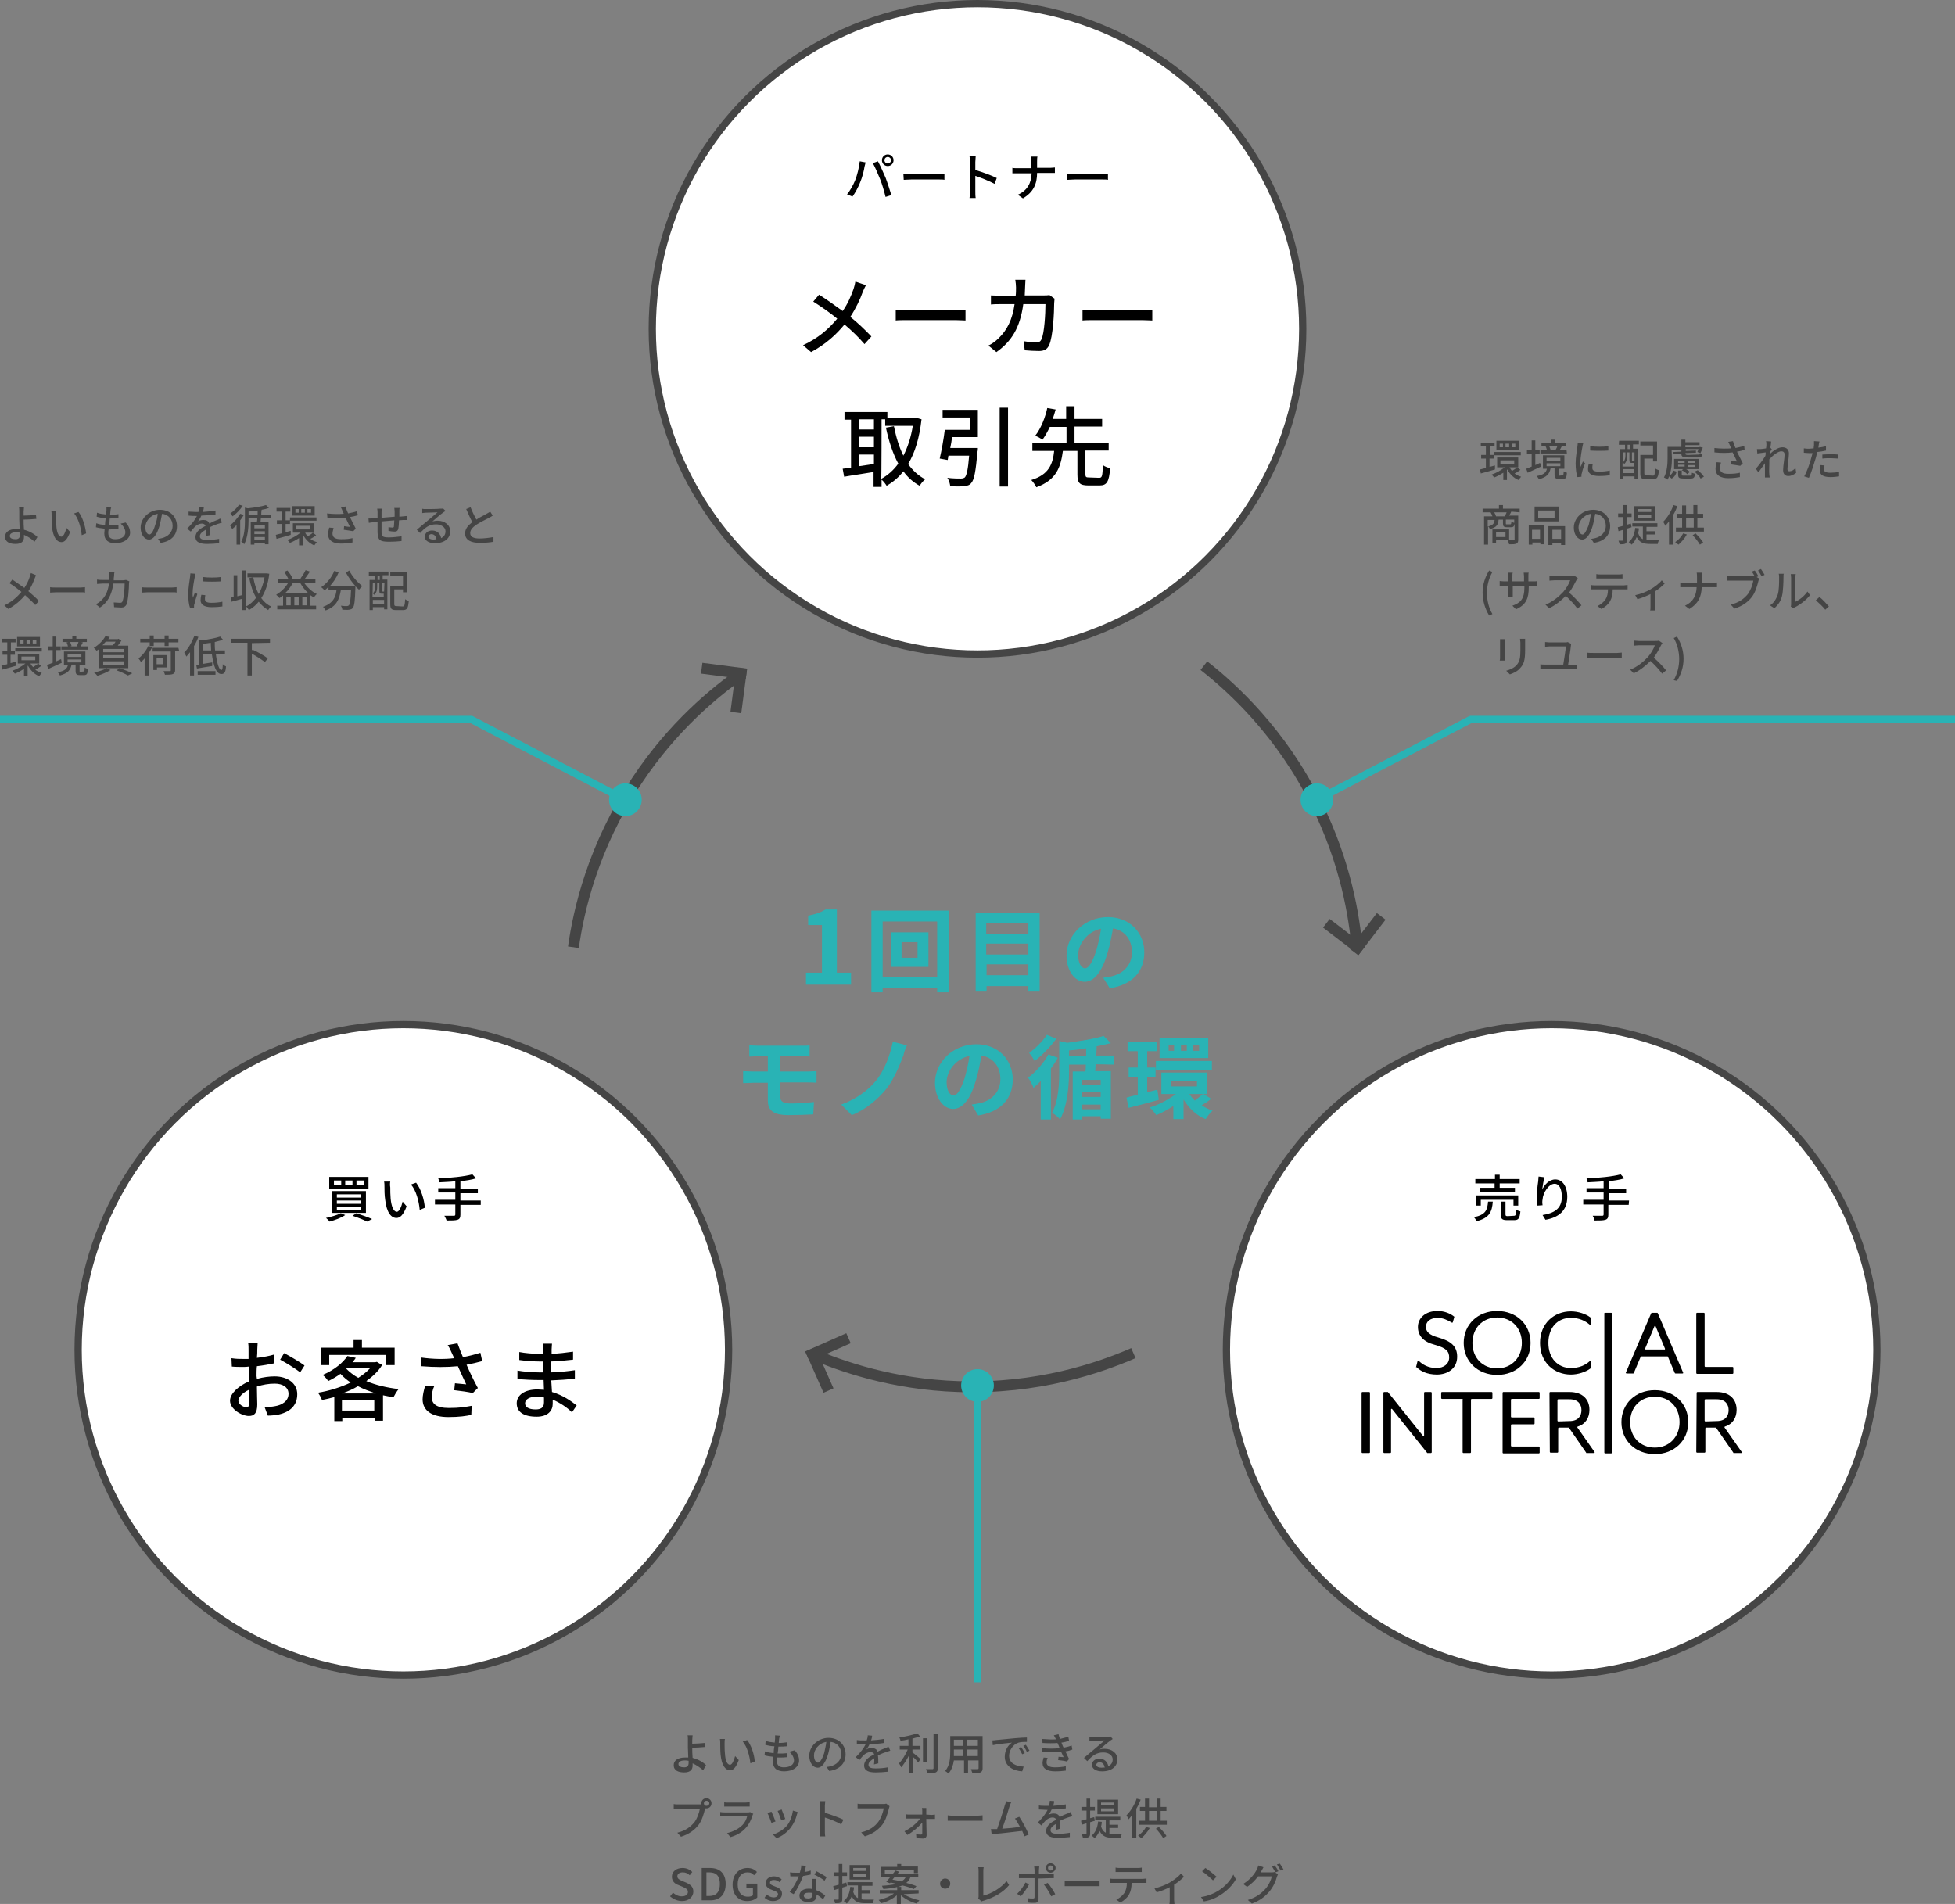 <?xml version="1.0" encoding="utf-8"?>
<!-- Generator: Adobe Illustrator 26.2.1, SVG Export Plug-In . SVG Version: 6.00 Build 0)  -->
<svg version="1.1" id="a" xmlns="http://www.w3.org/2000/svg" xmlns:xlink="http://www.w3.org/1999/xlink" x="0px" y="0px"
	 viewBox="0 0 538 524" style="enable-background:new 0 0 538 524;" xml:space="preserve">
<rect x="0" y="0" width="538" height="524" fill="#808080" stroke="none"/>
<style type="text/css">
	.st0{fill:#FFFFFF;stroke:#454545;stroke-width:2;}
	.st1{fill:#454545;}
	.st2{fill:none;stroke:#29B3B5;stroke-width:2;}
	.st3{fill:#29B3B5;}
	.st4{fill:none;stroke:#454545;stroke-width:3;stroke-miterlimit:10;}
</style>
<circle class="st0" cx="269" cy="90.5" r="89.5"/>
<circle class="st0" cx="427" cy="371.5" r="89.5"/>
<circle class="st0" cx="111" cy="371.5" r="89.5"/>
<path d="M243.4,44.1c0-0.5,0.4-0.9,0.9-0.9s0.9,0.4,0.9,0.9s-0.4,0.9-0.9,0.9S243.4,44.6,243.4,44.1z M242.7,44.1
	c0,0.9,0.7,1.6,1.6,1.6s1.6-0.7,1.6-1.6s-0.7-1.6-1.6-1.6S242.7,43.2,242.7,44.1z M235.3,49.7c-0.5,1.2-1.3,2.7-2.2,3.8l1.5,0.6
	c0.8-1.1,1.6-2.6,2.1-3.9c0.6-1.4,1.1-3.4,1.2-4.3c0.1-0.3,0.2-0.8,0.3-1.2l-1.6-0.3C236.4,46.2,235.9,48.2,235.3,49.7L235.3,49.7z
	 M242.2,49.3c0.6,1.5,1.1,3.3,1.5,4.9l1.6-0.5c-0.4-1.3-1.1-3.5-1.6-4.8c-0.6-1.4-1.5-3.4-2.1-4.5l-1.4,0.5
	C240.7,45.8,241.6,47.8,242.2,49.3L242.2,49.3z M248.7,49.5c0.5,0,1.3-0.1,2.1-0.1h7.6c0.6,0,1.2,0,1.5,0.1v-1.7
	c-0.3,0-0.9,0.1-1.6,0.1h-7.6c-0.8,0-1.6,0-2.1-0.1L248.7,49.5L248.7,49.5z M274.3,49c-1.4-0.7-4.1-1.7-5.9-2.2v-2.2
	c0-0.5,0.1-1.1,0.1-1.6h-1.7c0.1,0.5,0.1,1.1,0.1,1.6v8.1c0,0.5,0,1.3-0.1,1.8h1.7c-0.1-0.5-0.1-1.4-0.1-1.8v-4.3
	c1.5,0.5,3.8,1.4,5.3,2.2L274.3,49L274.3,49z M285.4,46.3v-1.7c0-0.4,0-1.2,0.1-1.5h-1.8c0.1,0.4,0.1,1.1,0.1,1.5v1.7H280
	c-0.5,0-1.1,0-1.4-0.1v1.5c0.4,0,0.9,0,1.4,0h3.9c-0.1,2.6-1.1,4.7-3.8,5.9l1.4,1c2.9-1.7,3.9-4,3.9-7h3.5c0.5,0,1.1,0,1.4,0v-1.5
	c-0.2,0-0.8,0.1-1.3,0.1H285.4L285.4,46.3z M293.7,49.5c0.5,0,1.3-0.1,2.1-0.1h7.6c0.6,0,1.2,0,1.5,0.1v-1.7c-0.3,0-0.9,0.1-1.6,0.1
	h-7.6c-0.8,0-1.6,0-2.1-0.1L293.7,49.5L293.7,49.5z"/>
<path d="M235.4,77.5c-0.1,0.6-0.3,1.4-0.5,2c-0.7,2-1.6,4.1-3,6.1c-1.9-1.4-4.6-3.3-6.5-4.5l-1.6,1.9c2.4,1.5,4.9,3.3,6.6,4.7
	c-2.4,2.9-5.3,5.4-9.4,7.3l2.2,1.9c4.1-2.2,7-4.9,9.2-7.6c2,1.7,3.8,3.4,5.5,5.4l1.9-2.1c-1.7-1.8-3.7-3.7-5.8-5.4
	c1.5-2.3,2.7-4.8,3.4-6.8c0.2-0.5,0.6-1.4,0.9-1.9L235.4,77.5L235.4,77.5z M246.4,88.2c0.8-0.1,2.2-0.1,3.5-0.1h13.1
	c1.1,0,2.1,0.1,2.7,0.1v-2.9c-0.6,0.1-1.5,0.1-2.7,0.1h-13c-1.3,0-2.8-0.1-3.5-0.1V88.2z M288.8,81.2c-0.5,0.1-1,0.1-1.7,0.1H282
	c0-0.7,0.1-1.5,0.1-2.3c0-0.6,0.1-1.5,0.1-2h-2.8c0.1,0.6,0.2,1.5,0.2,2.1c0,0.8,0,1.6-0.1,2.3h-3.9c-0.9,0-2-0.1-2.9-0.1v2.5
	c0.9-0.1,2-0.1,2.9-0.1h3.6c-0.6,4.3-2.1,7.2-4.4,9.4c-0.8,0.8-1.9,1.6-2.8,2l2.2,1.8c4.1-2.9,6.5-6.6,7.4-13.2h6.1
	c0,2.6-0.3,8-1.1,9.7c-0.3,0.6-0.6,0.8-1.4,0.8c-1,0-2.3-0.1-3.5-0.3l0.3,2.5c1.2,0.1,2.6,0.2,3.9,0.2c1.5,0,2.3-0.5,2.8-1.6
	c1.1-2.3,1.4-9.2,1.4-11.6c0-0.3,0.1-0.8,0.1-1.2L288.8,81.2L288.8,81.2z M297.8,88.2c0.8-0.1,2.2-0.1,3.5-0.1h13.1
	c1.1,0,2.1,0.1,2.7,0.1v-2.9c-0.6,0.1-1.5,0.1-2.7,0.1h-13c-1.3,0-2.8-0.1-3.5-0.1V88.2z M242.6,115.4h1v1.8h7.6
	c-0.5,3.1-1.4,5.9-2.6,8.2c-1.2-2.4-2-5.1-2.6-8.1l-2.2,0.4c0.8,3.8,1.9,7.1,3.4,9.9c-1.3,1.8-2.9,3.2-4.7,4.2
	C242.6,131.8,242.6,115.4,242.6,115.4z M236.4,128.3v-3.2h4.1v2.6L236.4,128.3z M240.5,115.4v2.8h-4.1v-2.8H240.5z M236.4,120.2h4.1
	v2.9h-4.1V120.2z M252.2,115l-0.4,0.1h-7.6v-1.7h-11.8v2.1h1.8v13.2c-0.8,0.1-1.6,0.2-2.3,0.3l0.4,2.2c2.2-0.4,5.2-0.8,8.1-1.3v4.1
	h2.2v-2c0.5,0.4,1.1,1.2,1.4,1.7c1.7-1,3.3-2.3,4.6-4c1.2,1.7,2.7,3,4.5,4c0.3-0.6,1-1.4,1.5-1.8c-1.9-1-3.4-2.4-4.7-4.2
	c1.9-3.1,3.1-7.1,3.7-12.3L252.2,115L252.2,115z M261.5,123.3c0.2-1,0.4-2,0.5-3h7.1v-7.5h-9.7v2.1h7.5v3.4H260
	c-0.3,2.5-0.9,5.8-1.4,7.9l2.2,0.4l0.2-1.2h5.7c-0.3,3.8-0.7,5.5-1.2,6c-0.3,0.2-0.6,0.3-1.1,0.3c-0.6,0-2.2,0-3.7-0.2
	c0.5,0.7,0.7,1.6,0.8,2.3c1.5,0.1,3,0.1,3.7,0c0.9-0.1,1.6-0.2,2.1-0.9c0.8-0.9,1.2-3.1,1.7-8.6c0.1-0.3,0.1-1,0.1-1L261.5,123.3
	L261.5,123.3z M275.1,112.2v21.7h2.3v-21.7H275.1z M299.7,131.4c-0.8,0-1-0.1-1-0.9v-6.5h6.4v-2.2h-9.4v-4.4h7.6v-2.1h-7.6v-3.5
	h-2.3v3.5h-3.7c0.3-0.9,0.6-1.8,0.8-2.6l-2.3-0.4c-0.5,2.4-1.7,5.6-3.3,7.6c0.5,0.2,1.4,0.7,2,1.1c0.7-1,1.4-2.2,2-3.5h4.6v4.4h-9.4
	v2.2h6c-0.4,3.6-1.4,6.5-6.3,8c0.5,0.5,1.1,1.4,1.4,2c5.5-2,6.7-5.5,7.3-10h4v6.5c0,2.3,0.6,3,3,3h3.1c2,0,2.6-1,2.9-4.7
	c-0.6-0.2-1.5-0.5-2-0.9c-0.1,3-0.2,3.5-1,3.5L299.7,131.4L299.7,131.4z"/>
<path d="M98.1,324.9h2.1v1.2h-2.1V324.9z M95,324.9h2v1.2h-2V324.9z M91.9,324.9h2v1.2h-2V324.9z M90.6,323.9v3.2h10.8v-3.2H90.6z
	 M92.7,330.4h6.6v0.9h-6.6V330.4z M92.7,332.1h6.6v0.9h-6.6V332.1z M92.7,328.7h6.6v0.9h-6.6V328.7z M91.4,327.8v6h9.3v-6
	C100.7,327.8,91.4,327.8,91.4,327.8z M97,334.6c1.5,0.5,3.1,1.1,4,1.6l1.4-0.7c-1.1-0.5-2.8-1.1-4.3-1.6L97,334.6L97,334.6z
	 M93.8,333.9c-1,0.5-2.7,1-4.1,1.3c0.3,0.2,0.8,0.7,1,1c1.4-0.4,3.2-1,4.3-1.8L93.8,333.9L93.8,333.9z M107.4,325.2l-1.7,0
	c0.1,0.4,0.1,1,0.1,1.3c0,0.8,0,2.5,0.2,3.7c0.4,3.6,1.7,5,3.1,5c1,0,1.9-0.8,2.8-3.2l-1.1-1.3c-0.3,1.3-0.9,2.8-1.6,2.8
	c-0.9,0-1.5-1.5-1.7-3.6c-0.1-1.1-0.1-2.2-0.1-3.1C107.3,326.3,107.3,325.6,107.4,325.2L107.4,325.2z M114.5,325.5l-1.4,0.5
	c1.4,1.6,2.2,4.6,2.4,7l1.4-0.6C116.8,330.2,115.8,327.1,114.5,325.5L114.5,325.5z M132.3,330.4h-5.6v-2h4.8v-1.2h-4.8v-2.1
	c1.6-0.2,3.1-0.4,4.3-0.8l-1-1.1c-2.2,0.6-6.1,1-9.4,1.1c0.1,0.3,0.3,0.8,0.3,1.1c1.4-0.1,2.9-0.1,4.4-0.3v1.9h-4.7v1.2h4.7v2h-5.6
	v1.3h5.6v2.7c0,0.3-0.1,0.4-0.4,0.4c-0.3,0-1.4,0-2.6,0c0.2,0.4,0.5,0.9,0.6,1.3c1.4,0,2.4,0,3-0.2c0.6-0.2,0.8-0.6,0.8-1.4v-2.7
	h5.6L132.3,330.4L132.3,330.4z"/>
<path d="M67.8,387.3c-0.8,0-2.2-0.8-2.2-1.8s1.2-2.2,2.9-3c0,1.5,0.1,2.9,0.1,3.6C68.6,387,68.3,387.3,67.8,387.3z M70.6,378.7
	c0-0.8,0-1.8,0.1-2.7c1.7-0.2,3.4-0.5,4.8-0.8l-0.1-2.4c-1.3,0.4-3,0.7-4.7,0.9c0.1-0.8,0.1-1.6,0.1-2.2c0-0.6,0.1-1.4,0.1-1.8h-2.6
	c0.1,0.4,0.1,1.4,0.1,1.9c0,0.4,0,1.3,0,2.4c-0.6,0-1.1,0-1.6,0c-0.9,0-1.8,0-3.1-0.2l0.1,2.3c0.9,0.1,2.1,0.1,3.1,0.1
	c0.5,0,1,0,1.6-0.1c0,0.9,0,1.8,0,2.6v1.5c-2.8,1.2-5.2,3.3-5.2,5.3c0,2.3,3.2,4.2,5.2,4.2c1.4,0,2.3-0.7,2.3-3.2
	c0-0.9-0.1-2.9-0.1-4.9c1.6-0.5,3.2-0.8,4.9-0.8c2.2,0,3.8,1,3.8,2.8c0,2-1.8,3.1-3.7,3.4c-0.9,0.2-1.9,0.2-2.9,0.2l0.9,2.4
	c0.9,0,1.9-0.1,3-0.3c3.5-0.8,5.1-2.8,5.1-5.6c0-3-2.7-4.9-6.2-4.9c-1.4,0-3.2,0.2-4.9,0.7L70.6,378.7L70.6,378.7z M77.1,374.2
	c1.5,0.8,4.3,2.5,5.5,3.5l1.2-1.9c-1.2-0.9-3.9-2.5-5.6-3.4L77.1,374.2L77.1,374.2z M90.6,372.9h15.7v2.8h2.3v-4.8h-9v-2.1h-2.3v2.1
	h-8.9v4.8h2.2C90.6,375.7,90.6,372.9,90.6,372.9z M94.1,383.5c1.5-0.5,3.1-1.2,4.4-2c1.5,0.8,3.2,1.4,4.9,2
	C103.5,383.5,94.1,383.5,94.1,383.5z M94.1,388.2v-2.9h8.9v2.9H94.1z M95.4,376.6h6.4c-0.9,1-2,1.8-3.2,2.6
	c-1.3-0.7-2.4-1.6-3.3-2.5L95.4,376.6L95.4,376.6z M103.7,374.8l-0.4,0.1H97c0.3-0.4,0.7-0.8,0.9-1.2l-2.3-0.5
	c-1.2,1.8-3.5,3.8-6.8,5.2c0.5,0.4,1.2,1.1,1.5,1.7c1.3-0.6,2.4-1.3,3.4-2c0.8,0.9,1.8,1.7,2.8,2.4c-2.7,1.3-5.9,2.3-9,2.8
	c0.4,0.5,0.9,1.4,1.1,2c1.1-0.2,2.3-0.5,3.4-0.8v6.6h2.2v-0.8h8.9v0.7h2.3V384c0.9,0.2,1.9,0.4,2.9,0.5c0.3-0.6,0.9-1.6,1.4-2.2
	c-3.3-0.4-6.3-1.1-8.9-2.2c1.8-1.3,3.4-2.8,4.4-4.5C105.1,375.7,103.7,374.8,103.7,374.8z M117,381.4c-0.4,1.3-0.7,2.7-0.7,3.7
	c0,3.1,2.5,4.9,7.1,4.9c3.1,0,4.9-0.3,6.3-0.6l0.1-2.5c-1.7,0.3-3.1,0.6-6.3,0.6c-3.5,0-4.7-1.2-4.7-3.1c0-0.7,0.3-2.1,0.7-2.9
	L117,381.4L117,381.4z M132.2,372.3c-1.6,0.5-3.1,0.9-4.8,1.2c-0.5-1.2-1-2.4-1.5-3.8l-2.7,0.5c0.5,0.7,0.7,1.2,1.1,2.1l0.7,1.5
	c-2.6,0.3-5.7,0.3-9.2-0.2l0.1,2.4c3.7,0.3,7.1,0.3,10.1,0c0.7,1.6,1.7,3.7,2.3,5c-0.8-0.1-2.3-0.2-3.1-0.3l-0.2,1.9
	c1.7,0.2,4,0.5,5.1,0.8l1.4-1.4c-1.1-2-2.3-4.5-3.1-6.4c1.5-0.3,2.9-0.6,4.3-1L132.2,372.3L132.2,372.3z M149.7,386
	c0,1.5-1,1.9-2.3,1.9c-2,0-2.9-0.7-2.9-1.7s1.1-1.8,3.1-1.8c0.7,0,1.4,0.1,2.1,0.2C149.7,385.2,149.7,385.7,149.7,386L149.7,386z
	 M158.7,386.8c-1.4-1.1-3.7-2.8-6.8-3.7c-0.1-1-0.1-2.2-0.2-3.2c2.3-0.1,4.2-0.2,6.5-0.5l0-2.3c-2,0.3-4.1,0.5-6.5,0.6v-3
	c2.3-0.1,4.2-0.3,6-0.5l0-2.2c-2.1,0.3-3.9,0.5-5.9,0.6c0-0.5,0-0.9,0-1.2c0-0.6,0.1-1.2,0.1-1.6h-2.5c0.1,0.4,0.1,1.1,0.1,1.5v1.3
	h-1.2c-1.5,0-3.9-0.2-5.4-0.5v2.2c1.4,0.2,3.8,0.4,5.4,0.4h1.2v3h-1.2c-1.4,0-4.4-0.2-5.9-0.5l0,2.3c1.7,0.2,4.3,0.3,5.9,0.3h1.3
	c0,0.9,0.1,1.8,0.1,2.7c-0.6,0-1.1-0.1-1.8-0.1c-3.6,0-5.7,1.6-5.7,3.8c0,2.4,1.9,3.7,5.5,3.7c3.1,0,4.4-1.7,4.4-3.5
	c0-0.3,0-0.7,0-1.2c2.1,0.9,4,2.2,5.3,3.5L158.7,386.8L158.7,386.8z"/>
<path d="M411.3,326.9h-4v1.1h9.6v-1.1h-4.2v-1.2h5.5v-1.2h-5.5v-1.2h-1.3v1.2H406v1.2h5.3L411.3,326.9L411.3,326.9z M417.8,331.8
	V329h-11.6v2.8h1.3v-1.6h9v1.6H417.8z M409.5,330.7c-0.2,2.3-0.6,3.6-3.9,4.3c0.3,0.2,0.6,0.8,0.7,1.1c3.6-0.9,4.3-2.6,4.5-5.4
	H409.5L409.5,330.7z M414.9,334.7c-0.5,0-0.6-0.1-0.6-0.5v-3.5H413v3.5c0,1.3,0.4,1.6,1.8,1.6h1.9c1.2,0,1.5-0.5,1.7-2.4
	c-0.4-0.1-0.9-0.3-1.2-0.5c0,1.5-0.1,1.7-0.6,1.7L414.9,334.7L414.9,334.7z M423.4,323.8c0,0.4-0.1,0.8-0.1,1.3
	c-0.2,1.3-0.4,3.2-0.4,4.5c0,0.9,0.1,1.7,0.2,2.2l1.4-0.1c-0.1-0.7-0.1-1.1,0-1.6c0.1-1.8,1.7-4.3,3.3-4.3c1.3,0,2,1.4,2,3.6
	c0,3.4-2.3,4.5-5.3,5l0.8,1.3c3.5-0.6,6-2.4,6-6.3c0-3-1.4-4.8-3.3-4.8c-1.7,0-3,1.5-3.6,2.8c0.1-0.9,0.4-2.6,0.6-3.4L423.4,323.8z
	 M448.3,330.4h-5.6v-2h4.8v-1.2h-4.8v-2.1c1.6-0.2,3.1-0.4,4.3-0.8l-1-1.1c-2.2,0.6-6.1,1-9.4,1.1c0.1,0.3,0.3,0.8,0.3,1.1
	c1.4-0.1,2.9-0.1,4.4-0.3v1.9h-4.7v1.2h4.7v2h-5.6v1.3h5.6v2.7c0,0.3-0.1,0.4-0.4,0.4c-0.3,0-1.4,0-2.6,0c0.2,0.4,0.5,0.9,0.5,1.3
	c1.4,0,2.4,0,3-0.2c0.6-0.2,0.8-0.6,0.8-1.4v-2.7h5.6L448.3,330.4L448.3,330.4z"/>
<path class="st1" d="M5.5,147.2c0,0.8-0.4,1.2-1.2,1.2c-1,0-1.6-0.3-1.6-0.9c0-0.6,0.6-1,1.7-1c0.4,0,0.7,0,1.1,0.1
	C5.5,146.9,5.5,147.1,5.5,147.2L5.5,147.2z M10.3,147.8c-0.8-0.8-2.1-1.6-3.7-2c-0.1-1-0.1-2.1-0.1-2.8c1,0,2.4-0.1,3.5-0.2
	l-0.1-1.1c-1,0.1-2.5,0.2-3.4,0.2c0-0.4,0-0.7,0-1c0-0.4,0.1-1,0.1-1.3H5.2c0.1,0.2,0.1,0.8,0.1,1.3c0,0.5,0,1.4,0,2.1
	s0.1,1.7,0.1,2.7c-0.3,0-0.6-0.1-0.9-0.1c-2.1,0-3.1,0.9-3.1,2.1c0,1.5,1.3,2,2.9,2c1.8,0,2.3-0.9,2.3-1.9c0-0.2,0-0.4,0-0.6
	c1.2,0.5,2.2,1.2,2.9,1.9L10.3,147.8L10.3,147.8z M15.5,140.6l-1.4,0c0.1,0.3,0.1,0.8,0.1,1.1c0,0.7,0,2.1,0.1,3.2
	c0.3,3.1,1.4,4.3,2.6,4.3c0.9,0,1.6-0.7,2.4-2.8l-1-1.1c-0.3,1.1-0.8,2.4-1.4,2.4c-0.8,0-1.3-1.2-1.4-3.1c-0.1-0.9-0.1-1.9-0.1-2.7
	C15.4,141.5,15.4,140.9,15.5,140.6z M21.6,140.9l-1.2,0.4c1.2,1.4,1.9,4,2.1,6l1.2-0.5C23.5,144.9,22.7,142.2,21.6,140.9L21.6,140.9
	z M33.2,144.1c0.8,0.7,1.3,1.6,1.3,2.4c0,1.1-1,1.9-2.8,1.9c-1.3,0-1.9-0.6-1.9-1.7c0-0.2,0-0.6,0.1-1h0.5c0.8,0,1.5,0,2.2-0.1
	l0-1.1c-0.8,0.1-1.7,0.1-2.4,0.1h-0.2c0.1-0.6,0.2-1.3,0.2-1.9h0c1,0,1.6-0.1,2.4-0.1l0-1.1c-0.6,0.1-1.4,0.2-2.3,0.2l0.1-1.1
	c0-0.3,0.1-0.6,0.2-0.9l-1.3-0.1c0,0.3,0,0.6,0,0.9s-0.1,0.7-0.1,1.1c-0.9-0.1-1.8-0.2-2.5-0.5l-0.1,1.1c0.7,0.2,1.6,0.4,2.5,0.4
	c-0.1,0.6-0.2,1.3-0.2,1.9c-0.8-0.1-1.7-0.2-2.4-0.5l-0.1,1.1c0.7,0.2,1.5,0.3,2.4,0.4c0,0.5-0.1,1-0.1,1.3c0,2,1.3,2.7,3,2.7
	c2.4,0,4.1-1.2,4.1-2.9c0-1-0.4-1.9-1.2-2.8L33.2,144.1L33.2,144.1z M41.1,147.1c-0.5,0-1.1-0.6-1.1-2c0-1.5,1.2-3.3,3.4-3.7
	c-0.1,1-0.3,2.1-0.7,3.1C42.2,146.3,41.6,147.1,41.1,147.1z M44.2,149.4c2.9-0.4,4.5-2.1,4.5-4.6s-1.8-4.5-4.7-4.5s-5.3,2.3-5.3,4.9
	c0,2,1.1,3.3,2.3,3.3s2.2-1.4,2.9-3.8c0.3-1.1,0.5-2.3,0.7-3.3c1.8,0.2,2.9,1.6,2.9,3.3c0,1.9-1.4,3-2.9,3.4
	c-0.3,0.1-0.6,0.1-1.1,0.2L44.2,149.4L44.2,149.4z M57.7,147.3c0-0.6,0-1.5,0-2.2c0.8-0.4,1.6-0.7,2.2-0.9c0.4-0.1,0.9-0.3,1.2-0.4
	l-0.5-1.1c-0.4,0.2-0.7,0.4-1.1,0.5c-0.6,0.2-1.2,0.5-1.9,0.9c-0.2-0.7-0.8-1-1.6-1c-0.5,0-1.1,0.1-1.5,0.4c0.3-0.5,0.7-1,0.9-1.6
	c1.3-0.1,2.8-0.1,3.9-0.3v-1.1c-1.1,0.2-2.3,0.3-3.5,0.4c0.2-0.5,0.3-1,0.3-1.3l-1.2-0.1c0,0.4-0.1,0.9-0.3,1.4h-0.7
	c-0.6,0-1.4-0.1-2-0.1v1.1c0.7,0.1,1.5,0.1,2,0.1h0.3c-0.5,1-1.3,2.1-2.7,3.5l1,0.8c0.4-0.5,0.7-0.9,1.1-1.3c0.5-0.5,1.2-0.9,2-0.9
	c0.4,0,0.8,0.2,1,0.6c-1.4,0.7-2.8,1.6-2.8,3.1s1.4,1.9,3.2,1.9c1.1,0,2.4-0.1,3.3-0.2l0-1.2c-1,0.2-2.3,0.3-3.3,0.3
	c-1.2,0-2-0.2-2-1c0-0.7,0.6-1.2,1.6-1.8c0,0.6,0,1.3,0,1.7L57.7,147.3L57.7,147.3z M65.8,138.9c-0.5,0.8-1.5,1.8-2.4,2.4
	c0.2,0.2,0.5,0.6,0.6,0.8c1-0.7,2.1-1.8,2.8-2.9L65.8,138.9L65.8,138.9z M66.1,141.4c-0.7,1.2-1.8,2.4-2.8,3.2
	c0.2,0.2,0.5,0.8,0.6,1c0.4-0.3,0.8-0.7,1.2-1.1v5.4h1v-6.7c0.4-0.5,0.7-1,1-1.5L66.1,141.4L66.1,141.4z M68.4,141.7v-0.9
	c0.8-0.1,1.6-0.2,2.5-0.3c0,0.4,0,0.8,0,1.2L68.4,141.7L68.4,141.7z M72.9,145.4H70v-0.9h2.9V145.4z M70,148.7v-0.9h2.9v0.9H70z
	 M70,146.2h2.9v0.8H70V146.2z M74.5,142.6v-0.9h-2.6c0-0.5,0-0.9,0.1-1.4h0c0.7-0.1,1.4-0.3,2-0.5l-0.8-0.8c-1.2,0.4-3.2,0.7-5,0.9
	l-0.8-0.2v3.6c0,1.7-0.1,4.1-1,5.8c0.3,0.1,0.7,0.5,0.8,0.7c1-1.9,1.2-4.7,1.2-6.5v-0.8h2.4c0,0.4,0,0.7-0.1,1.1H69v6.3h1v-0.5h2.9
	v0.4h1v-6.2h-2.2c0-0.3,0.1-0.7,0.1-1.1L74.5,142.6L74.5,142.6z M85.6,141.1h-1v-1h1V141.1z M83.9,141.1h-1v-1h1V141.1z M82.2,141.1
	h-0.9v-1h0.9V141.1z M86.6,139.3h-6.2v2.6h6.2V139.3z M79.8,143.3h7.3v-0.9h-7.3V143.3z M80,146.1c-0.5,0.1-1,0.3-1.4,0.4v-2.3h1.2
	v-1h-1.2v-2.4h1.3v-1h-3.8v1h1.4v2.4h-1.3v1h1.3v2.6c-0.6,0.1-1.1,0.3-1.6,0.4l0.2,1.1c1.1-0.3,2.6-0.7,3.9-1.1L80,146.1L80,146.1z
	 M81.5,144.7h3.8v1h-3.8V144.7z M86.1,146.6c-0.3,0.3-0.9,0.7-1.4,1c-0.3-0.3-0.6-0.7-0.7-1h2.4v-2.6h-5.8v2.6h2.1
	c-1,0.8-2.4,1.6-3.6,2c0.2,0.2,0.5,0.6,0.7,0.8c0.8-0.3,1.7-0.8,2.5-1.3v2h1v-2.8l0.1-0.1c0.7,1.3,1.8,2.4,3.1,2.9
	c0.2-0.3,0.5-0.7,0.7-0.9c-0.7-0.2-1.3-0.5-1.8-0.9c0.5-0.2,1.1-0.6,1.6-1L86.1,146.6z M90.6,145.2c-0.2,0.7-0.3,1.4-0.3,1.9
	c0,1.6,1.3,2.5,3.5,2.5c1.6,0,2.4-0.2,3.2-0.3l0-1.2c-0.8,0.2-1.6,0.3-3.2,0.3c-1.7,0-2.3-0.6-2.3-1.6c0-0.4,0.2-1,0.3-1.5
	L90.6,145.2L90.6,145.2z M98.2,140.7c-0.8,0.3-1.6,0.4-2.4,0.6c-0.3-0.6-0.5-1.2-0.7-1.9l-1.3,0.2c0.2,0.4,0.3,0.6,0.5,1.1l0.3,0.7
	c-1.3,0.1-2.9,0.1-4.6-0.1l0.1,1.2c1.8,0.2,3.5,0.2,5,0c0.4,0.8,0.9,1.9,1.2,2.5c-0.4,0-1.1-0.1-1.6-0.2l-0.1,1
	c0.8,0.1,2,0.3,2.6,0.4l0.7-0.7c-0.5-1-1.1-2.2-1.6-3.2c0.7-0.1,1.5-0.3,2.2-0.5L98.2,140.7L98.2,140.7z M108.5,139.7
	c0,0.2,0.1,0.7,0.1,1v1.5c-1.2,0.1-2.5,0.2-3.6,0.3c0-0.6,0-1.1,0-1.4c0-0.4,0-0.8,0.1-1.1h-1.3c0.1,0.4,0.1,0.7,0.1,1.1v1.4
	c-0.5,0.1-0.9,0.1-1.2,0.1c-0.5,0.1-1,0.1-1.3,0.1l0.1,1.2c0.3-0.1,0.9-0.1,1.3-0.2c0.3,0,0.6-0.1,1.1-0.1c0,1.2,0,2.4,0,2.9
	c0.1,2,0.4,2.6,3.2,2.6c1.2,0,2.6-0.1,3.4-0.2l0-1.3c-0.8,0.1-2.3,0.3-3.5,0.3c-1.9,0-2-0.4-2-1.6c0-0.5,0-1.7,0-2.8
	c1.1-0.1,2.4-0.2,3.5-0.3c0,0.7-0.1,1.3-0.1,1.7c0,0.2-0.2,0.3-0.4,0.3s-0.8-0.1-1.1-0.1l0,1c0.4,0.1,1.2,0.2,1.7,0.2
	c0.6,0,0.8-0.2,1-0.7c0.1-0.5,0.2-1.6,0.2-2.4c0.4,0,0.8-0.1,1.2-0.1c0.3,0,0.8,0,1,0V142c-0.3,0-0.7,0.1-1,0.1
	c-0.3,0-0.7,0.1-1.1,0.1c0-0.5,0-1,0-1.5c0-0.3,0-0.7,0.1-0.9H108.5L108.5,139.7z M119.3,148.5c-0.8,0-1.4-0.3-1.4-0.8
	c0-0.4,0.4-0.7,0.8-0.7c0.8,0,1.3,0.6,1.4,1.4C119.9,148.4,119.6,148.5,119.3,148.5L119.3,148.5z M121.9,139.9
	c-0.1,0.1-0.3,0.1-0.8,0.1c-0.7,0.1-3.3,0.1-4,0.1c-0.3,0-0.7,0-0.9-0.1l0,1.2c0.3,0,0.6-0.1,0.9-0.1c0.6,0,2.7-0.1,3.3-0.1
	c-0.6,0.5-2,1.7-2.6,2.2c-0.7,0.6-2.2,1.8-3.1,2.6l0.9,0.9c1.4-1.5,2.5-2.4,4.4-2.4c1.4,0,2.6,0.8,2.6,1.9c0,0.9-0.4,1.5-1.2,1.9
	c-0.2-1.1-1-2.1-2.5-2.1c-1.2,0-2,0.8-2,1.7c0,1.1,1.1,1.8,2.8,1.8c2.7,0,4.2-1.4,4.2-3.3c0-1.7-1.5-2.9-3.5-2.9
	c-0.5,0-0.9,0.1-1.4,0.2c0.8-0.7,2.3-2,2.9-2.4c0.2-0.2,0.5-0.3,0.7-0.5L121.9,139.9L121.9,139.9z M134.9,140.8
	c-0.3,0.2-0.6,0.4-1,0.6c-0.6,0.4-1.8,0.9-2.8,1.6c-0.5-0.9-1.1-2.1-1.6-3.4l-1.2,0.5c0.6,1.3,1.1,2.6,1.7,3.6c-1.2,0.9-2,1.8-2,3.1
	c0,1.9,1.7,2.6,4,2.6c1.5,0,2.8-0.1,3.8-0.3v-1.3c-1,0.2-2.6,0.4-3.8,0.4c-1.8,0-2.6-0.5-2.6-1.5c0-0.9,0.7-1.6,1.7-2.3
	c1.1-0.7,2.7-1.5,3.5-1.9c0.4-0.2,0.7-0.4,1-0.6L134.9,140.8L134.9,140.8z M8.5,157.7c-0.1,0.3-0.2,0.7-0.3,1c-0.3,1-0.8,2-1.5,3.1
	c-1-0.7-2.3-1.6-3.3-2.3l-0.8,1c1.2,0.7,2.4,1.7,3.3,2.4c-1.2,1.4-2.6,2.7-4.7,3.7l1.1,1c2-1.1,3.5-2.5,4.6-3.8
	c1,0.9,1.9,1.7,2.8,2.7l1-1.1c-0.8-0.9-1.9-1.8-2.9-2.7c0.8-1.1,1.3-2.4,1.7-3.4c0.1-0.3,0.3-0.7,0.4-1L8.5,157.7L8.5,157.7z
	 M13.8,163.1c0.4,0,1.1-0.1,1.8-0.1h6.5c0.5,0,1.1,0,1.3,0.1v-1.5c-0.3,0-0.8,0.1-1.3,0.1h-6.5c-0.6,0-1.4,0-1.8-0.1
	C13.8,161.7,13.8,163.1,13.8,163.1z M34.7,159.6c-0.2,0-0.5,0.1-0.8,0.1h-2.6c0-0.4,0-0.8,0.1-1.2c0-0.3,0-0.7,0.1-1H30
	c0,0.3,0.1,0.8,0.1,1c0,0.4,0,0.8,0,1.1h-1.9c-0.5,0-1,0-1.5-0.1v1.2c0.5,0,1-0.1,1.5-0.1h1.8c-0.3,2.2-1,3.6-2.2,4.7
	c-0.4,0.4-1,0.8-1.4,1l1.1,0.9c2.1-1.4,3.2-3.3,3.7-6.6h3.1c0,1.3-0.2,4-0.6,4.9c-0.1,0.3-0.3,0.4-0.7,0.4c-0.5,0-1.1-0.1-1.7-0.1
	l0.1,1.3c0.6,0,1.3,0.1,2,0.1c0.7,0,1.1-0.3,1.4-0.8c0.5-1.2,0.7-4.6,0.7-5.8c0-0.2,0-0.4,0.1-0.6L34.7,159.6L34.7,159.6z M39,163.1
	c0.4,0,1.1-0.1,1.8-0.1h6.5c0.5,0,1.1,0,1.3,0.1v-1.5c-0.3,0-0.8,0.1-1.3,0.1h-6.5c-0.7,0-1.4,0-1.8-0.1V163.1z M55.8,158.8v1.2
	c1.4,0.1,3.6,0.1,5,0v-1.2C59.6,159,57.2,159,55.8,158.8z M55.4,163.7c-0.1,0.5-0.2,1-0.2,1.5c0,1.1,0.9,1.9,3,1.9
	c1.3,0,2.3-0.1,3-0.2l0-1.3c-1,0.2-1.9,0.3-3,0.3c-1.4,0-1.8-0.4-1.8-1c0-0.3,0-0.6,0.1-1.1L55.4,163.7L55.4,163.7z M52.4,157.8
	c0,0.3-0.1,0.7-0.1,1c-0.1,0.9-0.5,3-0.5,4.7c0,1.6,0.2,3,0.5,3.8l1.1-0.1c0-0.1,0-0.3,0-0.4c0-0.1,0-0.4,0.1-0.5
	c0.1-0.6,0.5-1.9,0.8-2.8l-0.6-0.5c-0.2,0.4-0.4,1-0.6,1.5c-0.1-0.4-0.1-0.8-0.1-1.2c0-1.3,0.4-3.5,0.6-4.5c0-0.2,0.2-0.7,0.2-0.9
	L52.4,157.8L52.4,157.8z M66.6,163.8l-1.3,0.3v-5.8h-1v6c-0.3,0.1-0.6,0.1-0.8,0.2l0.2,1.1c0.8-0.2,1.9-0.5,2.9-0.8v3.1h1.1V157
	h-1.1V163.8L66.6,163.8z M73.4,157.8l-0.2,0h-5.1v1.1h4.7c-0.3,1.8-0.9,3.3-1.6,4.6c-0.7-1.3-1.2-2.9-1.5-4.6l-1.1,0.2
	c0.4,2.1,1,3.9,1.9,5.4c-0.8,1-1.7,1.9-2.8,2.4c0.3,0.2,0.6,0.7,0.8,1c1-0.6,1.9-1.3,2.7-2.3c0.7,0.9,1.6,1.7,2.6,2.3
	c0.2-0.3,0.5-0.7,0.8-1c-1.1-0.5-2-1.3-2.7-2.3c1.1-1.7,1.9-3.9,2.2-6.7L73.4,157.8L73.4,157.8z M78.4,163.3
	c0.9-0.8,1.6-1.8,2.2-2.9h2c0.6,1.1,1.4,2.1,2.3,2.9H78.4z M83.2,166.6v-2.3h1.2v2.3H83.2z M80,166.6h-1.2v-2.3H80V166.6z
	 M82.2,166.6H81v-2.3h1.2V166.6z M86.8,160.4v-1h-3c0.5-0.6,1-1.4,1.5-2.1l-1.2-0.4c-0.3,0.7-0.9,1.6-1.4,2.3l0.7,0.2h-3.5l0.6-0.3
	c-0.3-0.6-0.8-1.4-1.4-2.1l-0.9,0.4c0.5,0.6,0.9,1.4,1.2,2h-2.9v1h2.8c-0.8,1.4-2,2.5-3.3,3.3c0.3,0.2,0.7,0.6,0.9,0.9
	c0.3-0.2,0.7-0.5,1-0.7v2.8h-1.6v1H87v-1h-1.6v-2.9c0.3,0.2,0.7,0.5,1,0.6c0.2-0.3,0.5-0.7,0.8-0.9c-1.3-0.6-2.6-1.8-3.5-3.1H86.8
	L86.8,160.4z M95.2,157.6c0.7,1.3,1.7,2.7,2.7,3.8h-7.2c1-1.1,1.9-2.4,2.5-3.9l-1.2-0.4c-0.7,1.8-2.1,3.5-3.6,4.5
	c0.3,0.2,0.7,0.6,0.9,0.9c0.4-0.3,0.7-0.6,1.1-1v0.9h2.2c-0.2,1.9-0.9,3.6-3.7,4.6c0.2,0.2,0.6,0.7,0.7,1c3.1-1.1,3.8-3.2,4.2-5.6
	h2.8c-0.1,2.8-0.3,3.9-0.6,4.2c-0.1,0.1-0.3,0.2-0.5,0.2c-0.3,0-1,0-1.7-0.1c0.2,0.3,0.4,0.8,0.4,1.1c0.7,0,1.4,0.1,1.9,0
	c0.4-0.1,0.7-0.1,1-0.5c0.4-0.5,0.6-1.9,0.7-5.5c0-0.1,0-0.4,0-0.5c0.3,0.4,0.7,0.7,1,1c0.2-0.3,0.7-0.8,0.9-1
	c-1.3-1-2.8-2.7-3.6-4.3L95.2,157.6L95.2,157.6z M104.5,159.6h-0.6v-1.2h0.6V159.6z M105.7,162.8
	C105.7,162.8,105.6,162.8,105.7,162.8c-0.1,0-0.1,0-0.2,0h-0.3c-0.1,0-0.1,0-0.1-0.2v-2.1h0.7L105.7,162.8L105.7,162.8z
	 M102.6,166.2v-1.1h3.1v1.1H102.6z M102.6,160.5h0.7v0.9c0,0.6-0.1,1.3-0.7,1.9c0.1,0.1,0.3,0.3,0.4,0.4c0.7-0.6,0.8-1.6,0.8-2.3
	v-0.9h0.6v2.1c0,0.6,0.1,0.8,0.6,0.8h0.5c0,0,0.1,0,0.1,0v1h-3.1L102.6,160.5L102.6,160.5z M101.4,158.4h1.7v1.2h-1.4v8.3h0.9v-0.8
	h3.1v0.6h0.9v-8.2h-1.3v-1.2h1.6v-1h-5.4V158.4z M109.1,166.8c-0.5,0-0.6-0.1-0.6-0.6v-4h2.4v0.8h1.1v-5.5h-4.6v1.1h3.5v2.6h-3.5
	v5.1c0,1.3,0.4,1.6,1.6,1.6h1.9c1.2,0,1.4-0.6,1.6-2.5c-0.3-0.1-0.8-0.3-1-0.5c-0.1,1.7-0.2,2-0.7,2L109.1,166.8L109.1,166.8z
	 M10,177.1H9v-1h1V177.1z M8.3,177.1h-1v-1h1V177.1z M6.6,177.1H5.6v-1h0.9V177.1z M11,175.3H4.7v2.6H11L11,175.3L11,175.3z
	 M4.2,179.3h7.3v-0.9H4.2L4.2,179.3L4.2,179.3z M4.4,182.1c-0.5,0.1-1,0.3-1.5,0.4v-2.3h1.2v-1H3v-2.4h1.3v-1H0.6v1H2v2.4H0.7v1H2
	v2.6c-0.6,0.1-1.1,0.3-1.6,0.4l0.2,1.1c1.1-0.3,2.6-0.7,3.9-1.1L4.4,182.1L4.4,182.1z M5.9,180.7h3.8v1H5.9V180.7z M10.5,182.6
	c-0.3,0.3-0.9,0.7-1.4,1c-0.3-0.3-0.6-0.7-0.7-1h2.4v-2.6H4.9v2.6H7c-1,0.8-2.4,1.6-3.6,2c0.2,0.2,0.5,0.6,0.7,0.8
	c0.8-0.3,1.7-0.8,2.5-1.3v2h1v-2.8l0.1-0.1c0.7,1.3,1.8,2.4,3.1,2.9c0.2-0.3,0.5-0.7,0.7-0.9c-0.7-0.2-1.3-0.5-1.8-0.9
	c0.5-0.2,1.1-0.6,1.6-1L10.5,182.6L10.5,182.6z M21.6,176.7c-0.1,0.4-0.3,0.8-0.5,1.1l0.3,0.1h-2.1l0.4-0.1
	c-0.1-0.3-0.2-0.7-0.4-1.1L21.6,176.7L21.6,176.7z M24.1,177.9h-1.9c0.2-0.3,0.4-0.7,0.6-1.1l-0.5-0.1h1.6v-0.9h-2.9V175h-1.1v0.8
	h-2.7v0.9h1.6l-0.5,0.1c0.2,0.3,0.3,0.7,0.4,1.1h-1.8v0.9h7.3L24.1,177.9L24.1,177.9z M16.8,181.4l-1.3,0.6v-3.1h1.2v-1h-1.2v-2.7
	h-1v2.7h-1.3v1h1.3v3.5c-0.6,0.2-1.1,0.5-1.6,0.6l0.4,1.1c1.1-0.5,2.4-1.1,3.7-1.7L16.8,181.4L16.8,181.4z M18.6,181.5h3.8v0.8h-3.8
	V181.5z M18.6,180h3.8v0.8h-3.8V180z M22.2,184.9c-0.3,0-0.3,0-0.3-0.3V183h1.6v-3.7h-5.9v3.7h1.1c-0.2,1-0.9,1.7-2.8,2
	c0.2,0.2,0.5,0.7,0.6,0.9c2.2-0.6,2.9-1.5,3.2-3h1.1v1.6c0,1,0.2,1.3,1.2,1.3h1.1c0.8,0,1-0.3,1.1-1.7c-0.3-0.1-0.7-0.2-0.9-0.4
	c0,1-0.1,1.1-0.3,1.1L22.2,184.9L22.2,184.9z M31.8,176.6c-0.2,0.4-0.5,0.7-0.8,1h-2.8c0.3-0.3,0.6-0.7,0.9-1
	C29.1,176.6,31.8,176.6,31.8,176.6z M34.1,179.5h-5.7v-0.9h5.7V179.5z M34.1,181.2h-5.7v-0.9h5.7V181.2z M34.1,183h-5.7V182h5.7V183
	z M27.3,183.9h8v-6.2h-2.9c0.4-0.5,0.8-1,1-1.4l-0.8-0.5l-0.2,0.1h-2.6c0.1-0.2,0.3-0.4,0.4-0.6l-1.2-0.2c-0.6,1.1-1.7,2.3-3.2,3.2
	c0.3,0.2,0.6,0.6,0.8,0.8c0.2-0.2,0.5-0.3,0.7-0.5L27.3,183.9L27.3,183.9z M29.3,183.9c-0.8,0.5-2.2,0.9-3.4,1.2
	c0.3,0.2,0.7,0.6,0.9,0.9c1.2-0.4,2.7-1,3.6-1.6L29.3,183.9L29.3,183.9z M32.1,184.5c1.2,0.4,2.4,1,3.1,1.4l1.2-0.6
	c-0.8-0.4-2.2-1-3.5-1.4L32.1,184.5L32.1,184.5z M41.2,177.8h1.1v-1h3v1h1.1v-1h2.7v-1h-2.7v-0.9h-1.1v0.9h-3v-0.9h-1.1v0.9h-2.6v1
	h2.6V177.8z M40.8,177.8c-0.6,1.3-1.6,2.6-2.7,3.4c0.2,0.2,0.6,0.8,0.7,1c0.3-0.3,0.7-0.6,1-1v4.7h1.1v-6.1c0.4-0.6,0.7-1.1,1-1.7
	L40.8,177.8L40.8,177.8z M44.9,181.2v1.6h-1.8v-1.6H44.9z M46,183.7v-3.4h-3.8v4.1h1v-0.7H46z M49.1,178.3H42v1H47v5.2
	c0,0.2-0.1,0.2-0.3,0.2c-0.2,0-1,0-1.7,0c0.2,0.3,0.3,0.8,0.4,1c1,0,1.7,0,2.2-0.2c0.4-0.2,0.6-0.5,0.6-1.1v-5.3h1.1L49.1,178.3
	L49.1,178.3z M53.5,175c-0.7,1.8-1.7,3.5-2.8,4.6c0.2,0.3,0.5,0.9,0.6,1.1c0.3-0.4,0.7-0.8,1-1.2v6.4h1.1v-8.1
	c0.5-0.8,0.9-1.7,1.2-2.5L53.5,175L53.5,175z M54.4,185.7h4.9v-1h-4.9V185.7z M55.9,179v-1.8c0.7-0.1,1.4-0.2,2.1-0.3
	c0,0.7,0.1,1.4,0.1,2.1H55.9z M61.9,180v-1h-2.7c-0.1-0.7-0.1-1.5-0.1-2.3c0.8-0.2,1.6-0.4,2.3-0.6l-0.8-0.9c-1.2,0.4-3.2,0.8-5,1
	l-0.8-0.2v6.9L54,183l0.2,1c1.2-0.2,2.7-0.5,4.2-0.7l0-1c-0.8,0.1-1.7,0.3-2.5,0.4V180h2.4c0.4,3.1,1.2,5.5,2.6,5.5
	c0.8,0,1.2-0.4,1.3-2.1c-0.3-0.1-0.7-0.4-0.9-0.6c0,1.1-0.1,1.6-0.4,1.6c-0.6,0-1.2-1.9-1.5-4.4L61.9,180L61.9,180z M74.3,176.9
	v-1.1H63.7v1.1h4.4v9h1.2v-6c1.3,0.7,2.8,1.7,3.6,2.3l0.8-1c-0.9-0.7-2.8-1.8-4.2-2.4l-0.2,0.2v-2L74.3,176.9L74.3,176.9z"/>
<line class="st2" x1="173.5" y1="220.9" x2="129.5" y2="197.9"/>
<line class="st2" x1="130" y1="198" x2="0" y2="198"/>
<path class="st1" d="M189.5,485.2c0,0.8-0.4,1.2-1.2,1.2c-1,0-1.6-0.3-1.6-0.9c0-0.6,0.6-1,1.7-1c0.4,0,0.7,0,1.1,0.1
	C189.5,484.9,189.5,485.1,189.5,485.2L189.5,485.2z M194.3,485.8c-0.8-0.8-2.1-1.6-3.7-2c-0.1-1-0.1-2.1-0.1-2.8
	c1,0,2.4-0.1,3.5-0.2l-0.1-1.1c-1,0.1-2.5,0.2-3.4,0.2c0-0.4,0-0.7,0-1c0-0.4,0.1-1,0.1-1.3h-1.4c0.1,0.2,0.1,0.8,0.1,1.3
	c0,0.5,0,1.4,0,2.1s0.1,1.7,0.1,2.7c-0.3,0-0.6,0-0.9,0c-2.1,0-3.1,0.9-3.1,2.1c0,1.5,1.3,2,2.9,2c1.8,0,2.3-0.9,2.3-1.9
	c0-0.2,0-0.4,0-0.6c1.1,0.5,2.1,1.2,2.9,1.9L194.3,485.8L194.3,485.8z M199.5,478.6l-1.4,0c0.1,0.3,0.1,0.8,0.1,1.1
	c0,0.7,0,2.1,0.1,3.2c0.3,3.1,1.4,4.3,2.6,4.3c0.9,0,1.6-0.7,2.4-2.8l-1-1.1c-0.3,1.1-0.8,2.4-1.4,2.4c-0.8,0-1.3-1.2-1.4-3.1
	c-0.1-0.9-0.1-1.9-0.1-2.7C199.4,479.5,199.4,478.9,199.5,478.6L199.5,478.6z M205.6,478.9l-1.2,0.4c1.2,1.4,1.9,4,2.1,6l1.2-0.5
	C207.6,482.9,206.7,480.2,205.6,478.9L205.6,478.9z M217.2,482.1c0.8,0.7,1.3,1.6,1.3,2.4c0,1.1-1,1.9-2.8,1.9
	c-1.3,0-1.9-0.6-1.9-1.7c0-0.2,0-0.6,0.1-1h0.5c0.8,0,1.5,0,2.2-0.1l0-1.1c-0.8,0.1-1.7,0.1-2.4,0.1h-0.2c0.1-0.6,0.2-1.3,0.2-1.9h0
	c1,0,1.6,0,2.4-0.1l0-1.1c-0.6,0.1-1.4,0.2-2.3,0.2l0.1-1.1c0.1-0.3,0.1-0.6,0.2-0.9l-1.3-0.1c0,0.3,0,0.6,0,0.9s-0.1,0.7-0.1,1.1
	c-0.9-0.1-1.8-0.2-2.5-0.5l-0.1,1.1c0.7,0.2,1.6,0.4,2.5,0.4c-0.1,0.6-0.2,1.3-0.2,1.9c-0.8-0.1-1.7-0.2-2.4-0.5l-0.1,1.1
	c0.7,0.2,1.5,0.3,2.4,0.4c-0.1,0.5-0.1,1-0.1,1.3c0,2,1.3,2.7,3.1,2.7c2.4,0,4.1-1.2,4.1-3c0-1-0.4-1.9-1.2-2.8L217.2,482.1
	L217.2,482.1z M225.1,485.1c-0.5,0-1.1-0.6-1.1-2c0-1.5,1.2-3.3,3.4-3.7c-0.1,1-0.4,2.1-0.6,3.1
	C226.2,484.3,225.6,485.1,225.1,485.1L225.1,485.1z M228.2,487.4c2.9-0.4,4.5-2.1,4.5-4.6s-1.8-4.5-4.7-4.5s-5.3,2.3-5.3,4.9
	c0,2,1.1,3.3,2.3,3.3s2.2-1.4,2.9-3.8c0.3-1.1,0.5-2.3,0.7-3.3c1.8,0.2,2.9,1.6,2.9,3.3c0,1.9-1.4,3-2.9,3.4
	c-0.3,0.1-0.6,0.1-1.1,0.2L228.2,487.4L228.2,487.4z M241.7,485.3c0-0.6,0-1.5-0.1-2.2c0.8-0.4,1.6-0.7,2.2-0.9
	c0.4-0.1,0.9-0.3,1.2-0.4l-0.5-1.1c-0.4,0.2-0.7,0.4-1.1,0.5c-0.6,0.2-1.2,0.5-1.9,0.9c-0.2-0.7-0.8-1-1.6-1c-0.5,0-1.1,0.1-1.5,0.4
	c0.4-0.5,0.7-1,0.9-1.5c1.3,0,2.8-0.1,3.9-0.3v-1.1c-1.1,0.2-2.3,0.3-3.5,0.4c0.2-0.5,0.3-1,0.3-1.3l-1.2-0.1c0,0.4-0.1,0.9-0.3,1.4
	h-0.7c-0.6,0-1.4,0-2-0.1v1.1c0.7,0,1.5,0.1,2,0.1h0.4c-0.5,1-1.3,2.1-2.7,3.5l1,0.8c0.4-0.5,0.7-0.9,1.1-1.3c0.5-0.5,1.2-0.9,2-0.9
	c0.4,0,0.8,0.2,1,0.6c-1.4,0.7-2.8,1.6-2.8,3.1s1.4,1.9,3.2,1.9c1.1,0,2.4-0.1,3.3-0.2l0-1.2c-1,0.2-2.3,0.3-3.3,0.3
	c-1.2,0-2-0.2-2-1c0-0.7,0.6-1.2,1.6-1.8c0,0.6,0,1.3-0.1,1.7L241.7,485.3L241.7,485.3z M251.1,478.5c0.8-0.2,1.5-0.4,2.1-0.6
	l-0.8-0.9c-1.1,0.5-3.1,0.9-4.9,1.2c0.1,0.2,0.3,0.6,0.3,0.9c0.7-0.1,1.4-0.2,2.2-0.4v1.8h-2.4v1h2.2c-0.6,1.4-1.5,2.9-2.4,3.8
	c0.2,0.3,0.5,0.8,0.6,1.1c0.7-0.8,1.5-2,2.1-3.2v4.8h1.1v-4.5c0.6,0.5,1.2,1.2,1.5,1.6l0.6-1c-0.3-0.3-1.6-1.4-2.2-1.8v-0.8h2.2v-1
	h-2.2L251.1,478.5L251.1,478.5z M255.1,478.4H254v6.6h1.1V478.4z M256.9,477.2v9.4c0,0.2-0.1,0.3-0.3,0.3c-0.2,0-1,0-1.8,0
	c0.2,0.3,0.3,0.8,0.4,1.1c1.1,0,1.8,0,2.3-0.2c0.4-0.2,0.6-0.5,0.6-1.2v-9.4L256.9,477.2L256.9,477.2z M266.2,483.3v-1.8h2.9v1.8
	H266.2z M262.5,483.3c0-0.4,0-0.9,0-1.3v-0.5h2.6v1.8H262.5z M265.1,478.8v1.7h-2.6v-1.7H265.1z M269.1,480.5h-2.9v-1.7h2.9V480.5z
	 M270.3,477.8h-8.8v4.3c0,1.7-0.1,3.8-1.4,5.3c0.2,0.1,0.7,0.5,0.9,0.7c0.9-1,1.3-2.3,1.5-3.6h2.8v3.4h1.1v-3.4h2.9v2.1
	c0,0.2-0.1,0.3-0.3,0.3c-0.2,0-1,0-1.8,0c0.1,0.3,0.3,0.8,0.4,1.1c1.1,0,1.8,0,2.2-0.2c0.4-0.2,0.6-0.5,0.6-1.1V477.8L270.3,477.8z
	 M281,480.8l-0.7,0.3c0.4,0.5,0.7,1.1,1,1.7l0.7-0.3C281.7,481.9,281.3,481.2,281,480.8L281,480.8z M282.3,480.2l-0.7,0.3
	c0.4,0.5,0.7,1,1,1.7l0.7-0.4C283.1,481.4,282.6,480.7,282.3,480.2L282.3,480.2z M273.1,479l0.1,1.3c1.3-0.3,4.2-0.6,5.3-0.7
	c-1,0.6-2,2-2,3.9c0,2.6,2.4,3.9,4.8,4l0.4-1.3c-2-0.1-4-0.8-4-3c0-1.4,1-3.1,2.6-3.6c0.6-0.2,1.7-0.2,2.3-0.2v-1.2
	c-0.8,0-2,0.1-3.3,0.2c-2.2,0.2-4.3,0.4-5.2,0.5C274,478.9,273.6,479,273.1,479L273.1,479z M287.2,483.7c-0.1,0.4-0.3,1-0.3,1.5
	c0,1.6,1.3,2.3,3.5,2.3c1.1,0,2.2-0.1,2.9-0.2l0-1.2c-0.8,0.2-2,0.3-3,0.3c-1.6,0-2.3-0.5-2.3-1.4c0-0.3,0.1-0.8,0.3-1.2
	L287.2,483.7L287.2,483.7z M294.9,480.4c-0.5,0.2-1.2,0.4-2.2,0.6c-0.2-0.4-0.3-0.6-0.4-0.9l-0.2-0.5c0.8-0.1,1.5-0.3,2.1-0.5
	l-0.2-1.1c-0.7,0.2-1.5,0.4-2.3,0.6c-0.2-0.5-0.3-0.9-0.4-1.3l-1.3,0.3c0.2,0.3,0.3,0.5,0.5,0.9l0.1,0.2c-1.1,0.1-2.4,0-3.8-0.1
	l0.1,1.1c1.5,0.1,3,0.1,4.1,0c0.1,0.2,0.2,0.4,0.3,0.6l0.3,0.8c-1.4,0.2-3.1,0.2-4.9,0l0,1.1c1.8,0.1,3.8,0.1,5.3-0.1
	c0.2,0.5,0.5,1,0.7,1.5c-0.4,0-0.9-0.1-1.4-0.1l-0.1,0.9c0.8,0.1,1.8,0.2,2.4,0.4l0.6-0.7c-0.3-0.6-0.7-1.4-1-2.1
	c0.8-0.1,1.4-0.3,1.9-0.5L294.9,480.4L294.9,480.4z M303.1,486.5c-0.8,0-1.4-0.3-1.4-0.8c0-0.4,0.4-0.7,0.9-0.7
	c0.8,0,1.3,0.6,1.4,1.5C303.7,486.4,303.4,486.5,303.1,486.5L303.1,486.5z M305.6,477.9c-0.1,0-0.4,0.1-0.8,0.1
	c-0.6,0.1-3.3,0.1-4,0.1c-0.3,0-0.6,0-1-0.1l0,1.2c0.3,0,0.6-0.1,0.9-0.1c0.6,0,2.6-0.1,3.3-0.1c-0.6,0.5-2,1.7-2.6,2.2
	c-0.7,0.6-2.2,1.8-3.1,2.6l0.9,0.9c1.4-1.5,2.5-2.4,4.4-2.4c1.5,0,2.6,0.8,2.6,1.9c0,0.9-0.4,1.5-1.2,1.9c-0.2-1.1-1-2.1-2.5-2.1
	c-1.2,0-2,0.8-2,1.7c0,1.1,1.1,1.8,2.8,1.8c2.7,0,4.2-1.4,4.2-3.3c0-1.7-1.5-2.9-3.5-2.9c-0.5,0-0.9,0-1.4,0.2
	c0.8-0.7,2.3-2,2.9-2.4c0.2-0.2,0.5-0.3,0.7-0.5L305.6,477.9L305.6,477.9z M194.4,497c-0.4,0-0.7-0.3-0.7-0.7s0.3-0.7,0.7-0.7
	s0.8,0.3,0.8,0.7S194.8,497,194.4,497z M186.7,496.6c-0.4,0-1,0-1.3-0.1v1.3c0.3,0,0.8,0,1.3,0h5.9c-0.2,1.1-0.7,2.6-1.5,3.7
	c-1,1.2-2.3,2.3-4.7,2.9l1,1.1c2.2-0.7,3.7-1.8,4.8-3.2c1-1.3,1.5-3.2,1.8-4.4l0.1-0.2c0.1,0,0.2,0,0.3,0c0.8,0,1.4-0.6,1.4-1.4
	s-0.6-1.4-1.4-1.4s-1.4,0.6-1.4,1.4c0,0.1,0,0.2,0,0.3c-0.2,0-0.4,0-0.5,0L186.7,496.6L186.7,496.6z M206.4,498.7
	c-0.2,0.1-0.4,0.1-0.8,0.1h-6.1c-0.4,0-0.8,0-1.3-0.1v1.2c0.5,0,1,0,1.3,0h6.1c-0.2,0.8-0.6,1.7-1.3,2.4c-1,1-2.5,1.8-4.2,2.2
	l0.9,1.1c1.5-0.4,3.1-1.2,4.3-2.6c0.9-1,1.4-2.2,1.8-3.4c0-0.1,0.1-0.3,0.2-0.4L206.4,498.7L206.4,498.7z M199.3,497.2
	c0.3,0,0.8,0,1.1,0h4.7c0.4,0,0.9,0,1.2,0v-1.2c-0.3,0-0.8,0.1-1.2,0.1h-4.7c-0.4,0-0.8,0-1.1-0.1L199.3,497.2L199.3,497.2z
	 M215.1,498l-1.1,0.4c0.3,0.6,0.8,2.1,1,2.6l1.1-0.4C215.9,500.1,215.3,498.5,215.1,498z M218.2,498.3c-0.2,1.5-0.8,3.1-1.6,4.1
	c-1,1.2-2.6,2.1-3.9,2.5l1,1c1.4-0.5,2.8-1.5,3.9-2.9c0.8-1.1,1.4-2.3,1.7-3.6c0.1-0.2,0.1-0.4,0.2-0.7L218.2,498.3L218.2,498.3z
	 M212.3,498.6l-1.1,0.4c0.3,0.5,0.9,2.1,1.1,2.7l1.1-0.4C213.2,500.7,212.6,499.2,212.3,498.6L212.3,498.6z M232.1,500.8
	c-1.2-0.6-3.5-1.4-5.1-1.9V497c0-0.4,0.1-1,0.1-1.3h-1.5c0.1,0.4,0.1,1,0.1,1.3v6.9c0,0.5,0,1.1-0.1,1.5h1.5
	c-0.1-0.4-0.1-1.2-0.1-1.5v-3.7c1.3,0.4,3.3,1.2,4.5,1.9L232.1,500.8L232.1,500.8z M243.9,496.4c-0.3,0.1-0.6,0.1-0.8,0.1h-5.8
	c-0.4,0-1,0-1.3-0.1v1.3c0.3,0,0.8,0,1.3,0h5.9c-0.2,1.1-0.7,2.6-1.5,3.7c-1,1.3-2.3,2.3-4.7,2.9l1,1.1c2.2-0.7,3.7-1.8,4.8-3.2
	c1-1.3,1.5-3.2,1.8-4.4c0.1-0.2,0.1-0.5,0.2-0.7L243.9,496.4L243.9,496.4z M254.9,499.4v-0.9c0-0.3,0-0.6,0-0.9h-1.2
	c0.1,0.3,0.1,0.6,0.1,0.9c0,0.2,0,0.5,0,0.9h-3.5c-0.3,0-0.7,0-1-0.1v1.2c0.3,0,0.7,0,1,0h2.9c-0.8,1.2-2.6,2.7-4.3,3.5l0.8,1
	c1.5-0.8,3.2-2.3,4.1-3.4c0,1.1,0,2.3,0,2.9c0,0.2-0.1,0.4-0.3,0.4c-0.3,0-0.9,0-1.4-0.1l0.1,1.1c0.5,0,1.3,0.1,1.8,0.1
	c0.6,0,1-0.4,1-0.9c0-1.2-0.1-3-0.1-4.5h1.6c0.2,0,0.6,0,0.8,0v-1.2c-0.2,0-0.6,0.1-0.9,0.1L254.9,499.4L254.9,499.4z M260.8,501.1
	c0.4,0,1.1,0,1.8,0h6.5c0.5,0,1.1,0,1.3,0v-1.5c-0.3,0-0.8,0.1-1.3,0.1h-6.5c-0.6,0-1.4,0-1.8-0.1V501.1z M283.1,504.9
	c-0.5-1.3-1.8-3.7-2.6-4.9l-1.2,0.5c0.4,0.5,0.9,1.4,1.4,2.3c-1.3,0.2-3.3,0.4-4.9,0.5c0.6-1.6,1.7-5,2-6.1c0.2-0.5,0.3-0.9,0.5-1.2
	l-1.5-0.3c0,0.4-0.1,0.7-0.3,1.2c-0.3,1.2-1.5,4.8-2.1,6.5c-0.2,0-0.4,0-0.5,0c-0.4,0-0.8,0-1.2,0l0.2,1.4c0.4,0,0.8-0.1,1.1-0.1
	c1.6-0.1,5.4-0.6,7.3-0.8c0.2,0.5,0.5,1.1,0.6,1.5L283.1,504.9L283.1,504.9z M291.7,503.3c0-0.6,0-1.5,0-2.2
	c0.8-0.4,1.6-0.7,2.2-0.9c0.4-0.1,0.9-0.3,1.2-0.4l-0.5-1.1c-0.4,0.2-0.7,0.4-1.1,0.5c-0.6,0.2-1.2,0.5-1.9,0.9
	c-0.2-0.7-0.8-1-1.6-1c-0.5,0-1.1,0.1-1.5,0.4c0.4-0.5,0.7-1,0.9-1.5c1.3,0,2.8-0.1,3.9-0.3v-1.1c-1.1,0.2-2.3,0.3-3.5,0.4
	c0.2-0.5,0.3-1,0.3-1.3l-1.2-0.1c0,0.4-0.1,0.9-0.3,1.4h-0.7c-0.6,0-1.4,0-2-0.1v1.1c0.7,0,1.5,0.1,2,0.1h0.4
	c-0.5,1-1.3,2.1-2.7,3.5l1,0.8c0.4-0.5,0.7-0.9,1.1-1.3c0.5-0.5,1.2-0.9,2-0.9c0.4,0,0.8,0.2,1,0.6c-1.4,0.7-2.8,1.6-2.8,3.1
	s1.4,1.9,3.2,1.9c1.1,0,2.4-0.1,3.3-0.2l0-1.2c-1,0.2-2.3,0.3-3.3,0.3c-1.2,0-2-0.2-2-1c0-0.7,0.6-1.2,1.6-1.8c0,0.6,0,1.3,0,1.7
	L291.7,503.3L291.7,503.3z M306.6,496.9H303v-0.8h3.6V496.9z M306.6,498.5H303v-0.8h3.6V498.5z M307.7,495.3h-5.7v4h5.7V495.3z
	 M301.3,501.1l-0.2-1l-1.1,0.3v-2.1h1.3v-1h-1.3V495h-1v2.3h-1.4v1h1.4v2.4c-0.6,0.2-1.1,0.3-1.5,0.4l0.2,1.1l1.3-0.4v2.8
	c0,0.2-0.1,0.2-0.2,0.2c-0.1,0-0.6,0-1.1,0c0.1,0.3,0.3,0.8,0.3,1c0.8,0,1.2,0,1.6-0.2c0.3-0.2,0.4-0.5,0.4-1v-3.1L301.3,501.1z
	 M305.3,503.1h2.4v-0.9h-2.4v-1.2h3V500h-6.9v0.9h2.9v3.5c-0.6-0.3-1-0.8-1.3-1.7c0.1-0.4,0.2-0.8,0.2-1.3l-1-0.1
	c-0.2,1.7-0.7,3-1.8,3.9c0.2,0.1,0.7,0.5,0.8,0.7c0.6-0.5,1-1.2,1.4-2c0.8,1.6,2,1.9,3.7,1.9h2.1c0-0.3,0.2-0.7,0.3-1
	c-0.4,0-2,0-2.4,0s-0.7,0-1-0.1L305.3,503.1L305.3,503.1z M312.8,495c-0.6,1.8-1.7,3.5-2.8,4.6c0.2,0.3,0.5,0.9,0.6,1.1
	c0.3-0.4,0.7-0.8,1-1.2v6.4h1.1v-8.1c0.5-0.8,0.9-1.7,1.2-2.5L312.8,495L312.8,495z M315.4,502.8c-0.5,0.9-1.3,1.8-2.2,2.4
	c0.2,0.2,0.7,0.5,0.9,0.7c0.8-0.7,1.7-1.7,2.3-2.8L315.4,502.8z M318.1,503.3c0.8,0.8,1.6,1.9,2,2.6l0.9-0.6
	c-0.4-0.7-1.3-1.7-2.1-2.5L318.1,503.3L318.1,503.3z M316.2,498.4h2.1v2.7h-2.1V498.4z M319.4,501.1v-2.7h1.6v-1.1h-1.6V495h-1.1
	v2.4h-2.1V495h-1.1v2.3h-1.4v1.1h1.4v2.7h-1.7v1.1h7.7v-1.1H319.4L319.4,501.1z M187.7,523.2c1.9,0,3.1-1.2,3.1-2.6
	c0-1.3-0.8-1.9-1.8-2.4l-1.2-0.5c-0.7-0.3-1.4-0.6-1.4-1.3c0-0.7,0.6-1.1,1.5-1.1c0.8,0,1.4,0.3,1.9,0.8l0.7-0.9
	c-0.7-0.7-1.6-1.1-2.7-1.1c-1.7,0-2.9,1-2.9,2.4c0,1.3,0.9,2,1.8,2.3l1.2,0.5c0.8,0.4,1.4,0.6,1.4,1.4c0,0.7-0.6,1.2-1.7,1.2
	c-0.9,0-1.7-0.4-2.4-1l-0.8,1C185.3,522.7,186.5,523.2,187.7,523.2L187.7,523.2z M193.1,523h2.4c2.6,0,4.2-1.6,4.2-4.5
	s-1.6-4.4-4.3-4.4h-2.3L193.1,523L193.1,523z M194.4,521.9v-6.6h0.8c1.9,0,2.9,1,2.9,3.2s-1,3.3-2.9,3.3H194.4z M205.6,523.2
	c1.2,0,2.2-0.4,2.8-1v-3.8h-3v1.1h1.8v2.1c-0.3,0.3-0.9,0.4-1.4,0.4c-1.8,0-2.8-1.3-2.8-3.4s1.1-3.3,2.7-3.3c0.9,0,1.4,0.3,1.8,0.8
	l0.8-0.9c-0.5-0.6-1.4-1.1-2.6-1.1c-2.3,0-4.1,1.7-4.1,4.6S203.3,523.2,205.6,523.2L205.6,523.2z M212.7,523.2c1.6,0,2.5-0.9,2.5-2
	c0-1.2-1-1.7-1.9-2c-0.7-0.3-1.4-0.5-1.4-1c0-0.5,0.3-0.8,1.1-0.8c0.6,0,1,0.2,1.5,0.6l0.6-0.8c-0.5-0.4-1.3-0.8-2.1-0.8
	c-1.4,0-2.3,0.8-2.3,1.9s1,1.6,1.9,1.9c0.7,0.3,1.5,0.5,1.5,1.1c0,0.5-0.4,0.9-1.2,0.9c-0.7,0-1.3-0.3-1.9-0.8l-0.6,0.9
	C210.9,522.8,211.8,523.2,212.7,523.2L212.7,523.2z M227.5,516.6c-0.6-0.4-2-1.2-2.8-1.6l-0.6,0.9c0.8,0.4,2.1,1.1,2.8,1.7
	L227.5,516.6z M223.1,514.8c-0.5,0.2-1.1,0.3-1.7,0.4c0.2-0.7,0.3-1.3,0.4-1.7l-1.3-0.1c0,0.6-0.2,1.4-0.4,2c-0.4,0-0.8,0-1.2,0
	c-0.5,0-1,0-1.5-0.1l0.1,1.1c0.5,0,1,0,1.4,0c0.3,0,0.6,0,0.9,0c-0.5,1.3-1.5,3.2-2.5,4.3l1.1,0.6c1-1.3,2-3.4,2.6-5
	c0.8-0.1,1.5-0.3,2.1-0.4L223.1,514.8L223.1,514.8z M223.6,521.4c0,0.6-0.3,1.1-1.2,1.1c-0.8,0-1.2-0.3-1.2-0.8s0.5-0.8,1.3-0.8
	c0.4,0,0.8,0,1.1,0.1C223.6,521.2,223.6,521.3,223.6,521.4L223.6,521.4z M223.4,517.1c0,0.8,0.1,1.9,0.1,2.8c-0.3-0.1-0.6-0.1-1-0.1
	c-1.5,0-2.5,0.8-2.5,1.9c0,1.2,1.1,1.8,2.5,1.8c1.6,0,2.2-0.8,2.2-1.8v-0.3c0.7,0.4,1.3,0.9,1.8,1.3l0.6-1c-0.6-0.5-1.4-1.1-2.5-1.5
	c0-0.7-0.1-1.4-0.1-1.7c0-0.5,0-0.9,0-1.4L223.4,517.1L223.4,517.1z M238.4,514.9h-3.6v-0.8h3.6V514.9z M238.4,516.5h-3.6v-0.8h3.6
	V516.5z M239.5,513.3h-5.7v4h5.7V513.3z M233.1,519.1l-0.2-1l-1.1,0.3v-2.1h1.3v-1h-1.3V513h-1v2.3h-1.4v1h1.4v2.4
	c-0.6,0.2-1.1,0.3-1.5,0.4l0.2,1.1l1.3-0.4v2.8c0,0.2-0.1,0.2-0.2,0.2c-0.1,0-0.6,0-1.1,0c0.1,0.3,0.3,0.8,0.3,1
	c0.8,0,1.2,0,1.6-0.2c0.3-0.2,0.4-0.5,0.4-1v-3.1L233.1,519.1L233.1,519.1z M237.1,521.1h2.4v-0.9h-2.4v-1.2h3V518h-6.9v0.9h2.9v3.5
	c-0.6-0.3-1-0.8-1.3-1.7c0.1-0.4,0.2-0.8,0.2-1.3l-1-0.1c-0.2,1.7-0.7,3-1.8,3.9c0.2,0.1,0.7,0.5,0.8,0.7c0.6-0.5,1-1.2,1.4-2
	c0.8,1.6,2,1.9,3.7,1.9h2.1c0-0.3,0.2-0.7,0.3-1c-0.4,0-2,0-2.4,0s-0.7,0-1-0.1L237.1,521.1L237.1,521.1z M243.5,514.7h8v0.8h1.1
	v-1.8H248V513h-1.1v0.8h-4.4v1.8h1L243.5,514.7L243.5,514.7z M249.2,516.7c-0.3,0.5-0.6,0.8-1.2,1.1c-0.8-0.2-1.7-0.4-2.4-0.5
	c0.2-0.2,0.3-0.4,0.5-0.6H249.2z M244.9,518.3l0.2-0.2c0.5,0.1,1.1,0.2,1.6,0.4c-1,0.2-2.3,0.4-4,0.5c0.1,0.2,0.3,0.6,0.4,0.9
	c2.4-0.2,4.1-0.5,5.2-1c1.3,0.3,2.4,0.7,3.2,1l0.7-0.8c-0.7-0.3-1.7-0.6-2.8-0.9c0.5-0.4,0.9-0.9,1.1-1.5h2.2v-0.9h-5.8
	c0.2-0.2,0.4-0.5,0.5-0.7l-1-0.3c-0.2,0.3-0.5,0.7-0.8,1h-3.2v0.9h2.5c-0.4,0.5-0.7,0.9-1,1.2L244.9,518.3L244.9,518.3z
	 M252.8,521.1v-0.9H248v-0.9h-1.1v0.9h-4.8v0.9h3.9c-1,0.8-2.7,1.5-4.2,1.8c0.2,0.2,0.5,0.6,0.7,0.9c1.6-0.4,3.2-1.2,4.3-2.2v2.4
	h1.1v-2.4c1.1,1,2.8,1.9,4.4,2.3c0.2-0.3,0.5-0.7,0.7-0.9c-1.5-0.3-3.2-1-4.3-1.7L252.8,521.1L252.8,521.1z M258.7,518.4
	c0,0.8,0.6,1.4,1.4,1.4s1.4-0.6,1.4-1.4s-0.6-1.4-1.4-1.4S258.7,517.7,258.7,518.4z M270.1,523.3c0.2-0.1,0.5-0.2,0.6-0.2
	c2.9-0.9,5.4-2.3,7-4.3l-0.7-1.1c-1.5,1.9-4.2,3.5-6.4,4v-6.6c0-0.4,0-0.8,0.1-1.2h-1.5c0.1,0.3,0.1,0.8,0.1,1.2v6.7
	c0,0.2,0,0.4-0.1,0.7L270.1,523.3L270.1,523.3z M289.1,513.4c0.4,0,0.7,0.3,0.7,0.7s-0.3,0.7-0.7,0.7s-0.7-0.3-0.7-0.7
	S288.7,513.4,289.1,513.4z M289.1,515.4c0.7,0,1.4-0.6,1.4-1.3s-0.6-1.3-1.4-1.3s-1.3,0.6-1.3,1.3S288.4,515.4,289.1,515.4z
	 M282.2,518.1c-0.5,1-1.5,2.4-2.3,3.1l1,0.7c0.7-0.7,1.8-2.3,2.3-3.3L282.2,518.1L282.2,518.1z M288.9,516.9c0.3,0,0.7,0,1.1,0v-1.2
	c-0.3,0-0.8,0.1-1.1,0.1h-3v-1.1c0-0.3,0.1-0.8,0.1-1h-1.4c0,0.2,0.1,0.7,0.1,0.9v1.1h-3.2c-0.4,0-0.7,0-1.1-0.1v1.3
	c0.3,0,0.7,0,1.1,0h3.2v5.2c0,0.3-0.1,0.4-0.5,0.4s-0.9,0-1.4-0.1l0.1,1.2c0.5,0.1,1.2,0.1,1.8,0.1c0.8,0,1.1-0.4,1.1-1v-5.7
	L288.9,516.9L288.9,516.9z M287.3,518.7c0.6,0.7,1.5,2.2,2,3.2l1.1-0.6c-0.5-0.9-1.4-2.4-2.1-3.1L287.3,518.7z M293,519.1
	c0.4,0,1.1,0,1.8,0h6.5c0.5,0,1.1,0,1.3,0v-1.5c-0.3,0-0.8,0.1-1.3,0.1h-6.5c-0.6,0-1.4,0-1.8-0.1V519.1z M313,515.2
	c0.4,0,0.8,0,1.2,0V514c-0.4,0.1-0.8,0.1-1.2,0.1h-4.8c-0.4,0-0.8,0-1.2-0.1v1.2c0.3,0,0.8,0,1.2,0H313z M306.6,517.1
	c-0.4,0-0.8,0-1.1-0.1v1.2c0.3,0,0.7,0,1.1,0h3.5c0,1.1-0.2,2-0.7,2.8c-0.5,0.7-1.3,1.4-2.2,1.8l1.1,0.8c1-0.5,2-1.4,2.4-2.2
	c0.5-0.9,0.7-1.9,0.7-3.2h3.1c0.3,0,0.7,0,1,0V517c-0.3,0-0.8,0.1-1,0.1L306.6,517.1L306.6,517.1z M325,515.6
	c-0.6,0.8-1.9,1.8-3.1,2.5c-1,0.6-2.7,1.3-4.2,1.6l0.6,1.1c1.2-0.3,2.6-0.9,3.6-1.4v3.4c0,0.4,0,1-0.1,1.2h1.4
	c0-0.2-0.1-0.8-0.1-1.2v-4.1c1.1-0.7,2.1-1.5,2.7-2.2L325,515.6L325,515.6z M331.7,514.1l-0.9,0.9c0.9,0.6,2.4,1.9,3,2.5l1-1
	C334.1,515.9,332.6,514.6,331.7,514.1z M330.5,522.1l0.8,1.2c1.9-0.3,3.4-1,4.6-1.8c1.9-1.2,3.4-2.8,4.2-4.3l-0.7-1.3
	c-0.7,1.5-2.2,3.3-4.2,4.5C334.1,521.1,332.5,521.8,330.5,522.1L330.5,522.1z M346.9,515.3c0.1-0.1,0.1-0.2,0.2-0.3
	c0.1-0.2,0.4-0.7,0.6-1.1l-1.4-0.5c-0.1,0.3-0.3,0.8-0.4,1.1c-0.6,1.1-1.7,2.7-3.8,4l1.1,0.8c1.2-0.8,2.3-1.9,3-2.9h3.8
	c-0.2,1-0.9,2.5-1.8,3.5c-1.1,1.2-2.5,2.3-4.8,3l1.1,1c2.2-0.8,3.7-2,4.8-3.3c1.1-1.3,1.8-2.9,2.1-4.1c0.1-0.2,0.2-0.5,0.3-0.7
	l-1-0.6c-0.2,0.1-0.6,0.1-0.9,0.1H346.9L346.9,515.3z M350,513.6c0.3,0.5,0.7,1.2,1,1.7l0.8-0.3c-0.2-0.5-0.7-1.2-1-1.6L350,513.6
	L350,513.6z M351.4,513.1c0.3,0.5,0.7,1.1,1,1.7l0.8-0.3c-0.2-0.4-0.7-1.2-1-1.6L351.4,513.1L351.4,513.1z"/>
<path class="st3" d="M221.7,271h12.5v-3.3h-3.9v-17.4h-3.1c-1.3,0.8-2.7,1.3-4.8,1.7v2.6h3.8v13.1h-4.4V271z M252.5,263.6h-4.4v-4.3
	h4.4V263.6z M245.3,256.6v9.5h10.2v-9.5H245.3z M242.9,269v-15.4h15V269H242.9z M239.8,250.6v22.5h3.1v-1.3h15v1.3h3.2v-22.5H239.8
	L239.8,250.6z M271.5,268.4v-3H283v3H271.5z M283,259.7v3h-11.6v-3H283z M283,254.1v2.9h-11.6v-2.9H283z M268.5,251.2v21.7h3v-1.5
	H283v1.5h3.1v-21.7H268.5L268.5,251.2z M298.6,266.5c-0.9,0-1.9-1.2-1.9-3.7c0-2.7,2.2-6.3,6.3-7.2c-0.3,2.1-0.8,4.2-1.3,6
	C300.6,264.9,299.6,266.5,298.6,266.5L298.6,266.5z M305.4,272c6.2-1,9.5-4.6,9.5-9.9s-3.9-9.7-10-9.7c-6.4,0-11.4,4.9-11.4,10.6
	c0,4.2,2.3,7.2,5,7.2s4.9-3,6.3-8c0.7-2.3,1.1-4.6,1.5-6.7c3.3,0.6,5.2,3.1,5.2,6.6c0,3.6-2.5,5.9-5.6,6.6c-0.6,0.1-1.4,0.3-2.3,0.4
	L305.4,272L305.4,272z M214.7,297.9h7.6c0.6,0,1.7,0,2.4,0.1l0-3.2c-0.6,0-1.9,0.1-2.4,0.1h-7.6v-4.2h5.9c0.9,0,1.6,0,2.2,0.1v-3.1
	c-0.6,0.1-1.4,0.1-2.2,0.1h-12c-0.9,0-1.7-0.1-2.4-0.1v3.1c0.7,0,1.5-0.1,2.4-0.1h2.7v4.2h-4.1c-0.8,0-2-0.1-2.7-0.1v3.3
	c0.8,0,2-0.1,2.7-0.1h4.1v4.8c0,2.5,1.1,4.1,5.7,4.1c2.4,0,5.2-0.1,6.8-0.2l0.2-3.4c-2,0.2-4.2,0.4-6.4,0.4c-2,0-2.9-0.5-2.9-1.9
	L214.7,297.9L214.7,297.9z M249.6,287.7l-3.9-1c-0.7,3.6-2.3,7.9-4.7,10.8c-2.2,2.7-5.6,5.1-9.5,6.5l2.9,2.9
	c3.9-1.5,7.4-4.6,9.5-7.2c2-2.5,3.6-6.3,4.7-9.2C248.8,289.7,249.1,288.6,249.6,287.7L249.6,287.7z M262.4,301.5
	c-0.9,0-1.9-1.2-1.9-3.7c0-2.7,2.2-6.3,6.3-7.2c-0.3,2-0.8,4.2-1.3,6C264.4,299.9,263.4,301.5,262.4,301.5L262.4,301.5z M269.2,307
	c6.2-1,9.5-4.6,9.5-9.9s-3.9-9.7-10-9.7c-6.4,0-11.4,4.9-11.4,10.6c0,4.2,2.3,7.2,5,7.2s4.9-3,6.3-8c0.7-2.3,1.1-4.6,1.5-6.7
	c3.3,0.6,5.2,3.1,5.2,6.5c0,3.6-2.5,5.9-5.6,6.6c-0.6,0.1-1.4,0.3-2.3,0.4L269.2,307L269.2,307z M288.1,284.8c-1,1.6-3.1,3.7-4.9,5
	c0.5,0.5,1.2,1.6,1.5,2.2c2.1-1.5,4.4-4,6-6.1L288.1,284.8L288.1,284.8z M288.5,290.2c-1.3,2.4-3.5,4.9-5.6,6.4
	c0.5,0.6,1.3,2.1,1.5,2.8c0.6-0.5,1.3-1.1,2-1.9v10.6h2.8v-14c0.7-1,1.4-2,1.9-3L288.5,290.2L288.5,290.2z M294.2,290.6v-1.5
	c1.5-0.1,3.1-0.3,4.7-0.6c0,0.7,0,1.4,0,2.1H294.2L294.2,290.6z M302.9,298.6h-5.1v-1.4h5.1V298.6z M297.8,305.3V304h5.1v1.3H297.8z
	 M297.8,300.6h5.1v1.3h-5.1V300.6z M306.6,293v-2.5h-4.9c0-0.9,0.1-1.7,0.1-2.5h-0.2c1.5-0.3,2.9-0.6,4.1-0.9l-2-2
	c-2.4,0.8-6.4,1.4-10,1.9l-2.2-0.5v7.9c0,3.5-0.1,8.4-2,11.9c0.7,0.3,1.8,1.2,2.2,1.8c2.2-4,2.5-9.9,2.5-13.7V293h4.6
	c0,0.6,0,1.3-0.1,1.9h-3.5v13.2h2.6v-0.9h5.1v0.7h2.8v-13.1h-4.3c0-0.6,0.1-1.2,0.1-1.9L306.6,293L306.6,293z M330,289.2h-1.6v-1.6
	h1.6V289.2z M326.5,289.2H325v-1.6h1.6V289.2z M323.1,289.2h-1.5v-1.6h1.5V289.2z M332.5,285.6h-13.4v5.6h13.4V285.6z M318.1,294.4
	h15.4V292h-15.4V294.4z M318.5,299.9l-2.8,0.7v-4.2h2.3v-2.6h-2.3v-4.5h2.6v-2.6h-8v2.6h2.8v4.5h-2.5v2.6h2.5v4.9
	c-1.2,0.3-2.2,0.5-3.1,0.8l0.6,2.8c2.4-0.6,5.4-1.4,8.3-2.2L318.5,299.9L318.5,299.9z M331,301.1c-0.6,0.5-1.5,1.3-2.2,1.8
	c-0.6-0.6-1.1-1.2-1.5-1.8H331z M322.2,297.4h7.2v1.6h-7.2V297.4z M331.2,301.1h0.9v-5.9h-12.5v5.9h4c-2,1.5-4.8,3-7.2,3.7
	c0.6,0.5,1.4,1.5,1.8,2.1c1.5-0.6,3.1-1.5,4.7-2.5v3.6h2.8v-5.4c1.5,2.4,3.5,4.4,6.1,5.4c0.4-0.7,1.2-1.8,1.9-2.3
	c-1.1-0.4-2.1-0.9-3-1.5c0.8-0.5,1.8-1.1,2.6-1.8L331.2,301.1L331.2,301.1z"/>
<path class="st1" d="M417,123.1h-1v-1h1V123.1z M415.3,123.1h-1v-1h1V123.1z M413.6,123.1h-0.9v-1h0.9V123.1z M418,121.3h-6.2v2.6
	h6.2V121.3z M411.2,125.3h7.3v-0.9h-7.3V125.3z M411.4,128.1c-0.5,0.1-1,0.3-1.5,0.4v-2.3h1.2v-1H410v-2.4h1.3v-1h-3.8v1h1.4v2.4
	h-1.3v1h1.3v2.6c-0.6,0.1-1.1,0.3-1.6,0.4l0.2,1.1c1.1-0.3,2.6-0.7,3.9-1.1L411.4,128.1L411.4,128.1z M412.9,126.7h3.8v1h-3.8V126.7
	z M417.5,128.6c-0.3,0.3-0.9,0.7-1.4,1c-0.3-0.3-0.5-0.7-0.7-1h2.4v-2.7h-5.8v2.7h2.1c-1,0.8-2.4,1.6-3.6,2c0.2,0.2,0.5,0.6,0.7,0.8
	c0.8-0.3,1.7-0.8,2.5-1.3v2h1v-2.8l0.1-0.1c0.7,1.3,1.8,2.4,3.1,2.9c0.2-0.3,0.5-0.7,0.7-0.9c-0.7-0.2-1.3-0.5-1.8-0.9
	c0.5-0.2,1.1-0.6,1.6-1L417.5,128.6z M428.6,122.7c-0.1,0.3-0.3,0.8-0.5,1.1l0.3,0.1h-2.1l0.4-0.1c-0.1-0.3-0.2-0.7-0.4-1.1H428.6
	L428.6,122.7z M431.1,123.9h-1.9c0.2-0.3,0.4-0.7,0.6-1.1l-0.5-0.1h1.6v-0.9h-2.9V121h-1.1v0.8h-2.7v0.9h1.6l-0.5,0.1
	c0.2,0.3,0.3,0.7,0.4,1.1h-1.8v0.9h7.3L431.1,123.9L431.1,123.9z M423.8,127.4l-1.3,0.6v-3.1h1.2v-1h-1.2v-2.7h-1v2.7h-1.3v1h1.3
	v3.5c-0.6,0.2-1.1,0.5-1.5,0.6l0.4,1.1c1.1-0.5,2.4-1.1,3.7-1.7L423.8,127.4L423.8,127.4z M425.6,127.5h3.8v0.8h-3.8V127.5z
	 M425.6,126h3.8v0.8h-3.8V126z M429.2,130.9c-0.3,0-0.3,0-0.3-0.3V129h1.6v-3.7h-5.9v3.7h1.1c-0.2,1-0.9,1.7-2.8,2
	c0.2,0.2,0.5,0.7,0.6,0.9c2.2-0.6,2.9-1.5,3.2-3h1.1v1.6c0,1,0.2,1.3,1.2,1.3h1.1c0.8,0,1-0.3,1.1-1.7c-0.3-0.1-0.7-0.2-0.9-0.4
	c0,1-0.1,1.1-0.3,1.1L429.2,130.9L429.2,130.9z M437.6,122.8v1.2c1.4,0.1,3.6,0.1,5,0v-1.2C441.4,123,439,123,437.6,122.8z
	 M437.2,127.6c-0.1,0.5-0.2,1-0.2,1.5c0,1.1,0.9,1.9,3,1.9c1.3,0,2.3-0.1,3-0.2l0-1.3c-1,0.2-1.9,0.3-3,0.3c-1.4,0-1.8-0.4-1.8-1
	c0-0.3,0-0.6,0.1-1.1L437.2,127.6L437.2,127.6z M434.2,121.8c0,0.3-0.1,0.7-0.1,1c-0.1,0.9-0.5,3-0.5,4.7c0,1.6,0.2,3,0.5,3.8
	l1.1-0.1c0-0.1,0-0.3,0-0.4c0-0.1,0-0.4,0.1-0.5c0.1-0.6,0.5-1.9,0.9-2.8l-0.6-0.5c-0.2,0.4-0.4,1-0.6,1.5c-0.1-0.4-0.1-0.8-0.1-1.2
	c0-1.3,0.4-3.5,0.6-4.5c0-0.2,0.2-0.7,0.2-0.9L434.2,121.8L434.2,121.8z M448.5,123.6h-0.6v-1.2h0.6V123.6z M449.7,126.8
	C449.7,126.8,449.6,126.8,449.7,126.8c-0.1,0-0.1,0-0.2,0h-0.3c-0.1,0-0.1,0-0.1-0.2v-2.1h0.7V126.8z M446.6,130.2v-1.1h3.1v1.1
	H446.6z M446.6,124.5h0.7v0.9c0,0.6-0.1,1.3-0.7,1.9c0.1,0.1,0.4,0.3,0.4,0.4c0.7-0.7,0.8-1.6,0.8-2.3v-0.9h0.6v2.1
	c0,0.6,0.1,0.8,0.6,0.8h0.5c0,0,0.1,0,0.1,0v1h-3.1L446.6,124.5L446.6,124.5z M445.5,122.4h1.7v1.2h-1.4v8.3h0.9v-0.8h3.1v0.6h0.9
	v-8.2h-1.3v-1.2h1.6v-1h-5.4C445.5,121.4,445.5,122.4,445.5,122.4z M453.1,130.8c-0.5,0-0.6-0.1-0.6-0.6v-4h2.4v0.8h1.1v-5.5h-4.6
	v1.1h3.5v2.6h-3.5v5.1c0,1.3,0.4,1.6,1.6,1.6h1.9c1.1,0,1.5-0.6,1.6-2.5c-0.3-0.1-0.8-0.3-1-0.5c-0.1,1.7-0.2,2-0.6,2L453.1,130.8
	L453.1,130.8z M464.6,125.2c-0.7,0-0.8-0.1-0.8-0.4v-0.1l2.9-0.1l0-0.6l-2.8,0.1v-0.5h3.5c-0.1,0.3-0.2,0.6-0.3,0.8l0.8,0.3
	c-0.1,0.4-0.2,0.4-0.6,0.4L464.6,125.2L464.6,125.2z M460,123.8h2.7v0.5l-2.2,0.1l0,0.6l2.2-0.1c0,0.8,0.4,1,1.8,1h2.7
	c0.9,0,1.2-0.2,1.3-1c-0.2,0-0.4-0.1-0.6-0.1c0.2-0.4,0.5-1.1,0.7-1.6l-0.8-0.2l-0.2,0.1h-3.8v-0.6h3.9v-0.8h-3.9v-0.7h-1.1v2h-3.8
	v3c0,1.6-0.1,3.8-1,5.4c0.3,0.1,0.7,0.4,1,0.6c1-1.7,1.2-4.2,1.2-5.9L460,123.8L460,123.8z M466.5,127.4h-1.9v-0.5h1.9V127.4z
	 M466.5,128.5h-1.9v-0.5h1.9V128.5z M461.8,127.9h1.8v0.5h-1.8V127.9z M461.8,126.9h1.8v0.5h-1.8V126.9z M467.5,126.3h-6.8v2.8h2.5
	l-0.4,0.3c0.6,0.3,1.2,0.7,1.5,1.1l0.7-0.6c-0.2-0.3-0.6-0.6-1-0.8h3.6L467.5,126.3L467.5,126.3z M460,131.7
	c0.8-0.4,1.2-1.1,1.4-1.9l-0.9-0.3c-0.2,0.7-0.6,1.2-1.3,1.5L460,131.7L460,131.7z M463.4,130.9c-0.5,0-0.6,0-0.6-0.3v-1.1h-1v1.1
	c0,0.9,0.3,1.1,1.5,1.1h1.9c0.9,0,1.1-0.2,1.3-1.3c-0.3-0.1-0.7-0.2-0.9-0.3c0,0.7-0.1,0.8-0.5,0.8H463.4L463.4,130.9z M466.3,129.8
	c0.6,0.5,1.4,1.3,1.7,1.9l0.9-0.5c-0.3-0.6-1.1-1.3-1.7-1.8L466.3,129.8z M472.4,127.2c-0.2,0.7-0.3,1.4-0.3,1.9
	c0,1.6,1.3,2.5,3.5,2.5c1.6,0,2.5-0.2,3.2-0.3l0-1.2c-0.9,0.2-1.6,0.3-3.2,0.3c-1.7,0-2.3-0.6-2.3-1.6c0-0.4,0.2-1,0.3-1.5
	L472.4,127.2L472.4,127.2z M480,122.7c-0.8,0.3-1.6,0.4-2.4,0.6c-0.3-0.6-0.5-1.2-0.7-1.9l-1.3,0.2c0.2,0.4,0.3,0.6,0.5,1.1l0.3,0.7
	c-1.3,0.1-2.9,0.1-4.6-0.1l0,1.2c1.9,0.2,3.5,0.2,5,0c0.4,0.8,0.9,1.8,1.2,2.5c-0.4,0-1.1-0.1-1.6-0.2l-0.1,1c0.8,0.1,2,0.3,2.6,0.4
	l0.7-0.7c-0.5-1-1.1-2.2-1.6-3.2c0.7-0.1,1.5-0.3,2.1-0.5L480,122.7L480,122.7z M494.1,128.8c-0.5,0.6-1.1,0.9-1.7,0.9
	c-0.4,0-0.5-0.3-0.5-0.6c0-1.2,0.4-3.1,0.4-4.3c0-1-0.6-1.7-1.8-1.7s-2.6,1-3.5,1.9c0-0.2,0-0.3,0-0.5c0.2-0.3,0.4-0.6,0.6-0.8
	l-0.4-0.5c0.1-0.8,0.2-1.4,0.2-1.7l-1.4-0.1c0.1,0.3,0.1,0.7,0.1,1c0,0.1,0,0.5-0.1,1c-0.6,0.1-1.2,0.2-1.6,0.2c-0.3,0-0.6,0-0.9,0
	l0.1,1.2c0.7-0.1,1.7-0.2,2.3-0.3c0,0.3,0,0.7-0.1,1c-0.6,1-1.9,2.7-2.6,3.5l0.7,1c0.5-0.7,1.2-1.7,1.8-2.5c0,1.3,0,2,0,3.1
	c0,0.2,0,0.6,0,0.8h1.3c0-0.2-0.1-0.6-0.1-0.8c-0.1-1.1,0-1.9,0-3c0-0.4,0-0.8,0-1.2c1-1.1,2.4-2.2,3.3-2.2c0.6,0,0.9,0.3,0.9,0.9
	c0,1.1-0.4,3-0.4,4.3c0,1.1,0.6,1.6,1.4,1.6c0.9,0,1.6-0.4,2.2-0.9L494.1,128.8L494.1,128.8z M501.6,126.2c0.7-0.1,1.5-0.1,2.2-0.1
	c0.7,0,1.4,0.1,2,0.1l0-1.1c-0.7-0.1-1.4-0.1-2.1-0.1c-0.8,0-1.6,0.1-2.2,0.1V126.2L501.6,126.2z M502.5,122.8
	c-0.7,0.2-1.4,0.3-2.1,0.4l0.1-0.7c0-0.2,0.1-0.7,0.2-1l-1.5-0.1c0,0.3,0,0.7,0,1.1c0,0.2-0.1,0.5-0.1,0.9c-0.4,0-0.8,0.1-1.2,0.1
	c-0.5,0-0.9,0-1.5-0.1l0,1.2c0.4,0,0.9,0.1,1.4,0.1c0.3,0,0.6,0,1,0c-0.1,0.4-0.2,0.8-0.3,1.1c-0.4,1.7-1.3,4.1-2,5.3l1.3,0.4
	c0.6-1.3,1.4-3.8,1.9-5.5c0.1-0.5,0.3-1,0.4-1.6c0.8-0.1,1.6-0.2,2.4-0.4L502.5,122.8L502.5,122.8z M501,128c-0.1,0.5-0.2,1-0.2,1.5
	c0,1.2,1,1.8,2.9,1.8c0.9,0,1.7-0.1,2.4-0.2l0-1.2c-0.8,0.1-1.6,0.2-2.4,0.2c-1.5,0-1.8-0.5-1.8-1c0-0.3,0.1-0.7,0.2-1L501,128
	L501,128z M414.3,146.5v1.3h-2.6v-1.3H414.3z M415.3,148.7v-3h-4.6v3.7h1v-0.7H415.3L415.3,148.7z M411.7,142.1
	c-0.1-0.3-0.3-0.8-0.5-1.1h3.4c-0.1,0.4-0.4,0.8-0.5,1.1H411.7z M416.7,143.9c-0.3-0.1-0.6-0.2-0.8-0.3c0,0.6-0.1,0.7-0.3,0.7h-0.9
	c-0.3,0-0.3,0-0.3-0.3v-1h2.3L416.7,143.9L416.7,143.9z M409.4,143.1h1.9c-0.1,1-0.5,1.5-1.9,1.8V143.1z M418.2,141v-1h-4.6v-1h-1.1
	v1h-4.5v1h2.2c0.2,0.3,0.4,0.8,0.5,1.1h-2.3v7.8h1.1v-5.1c0.2,0.2,0.4,0.5,0.5,0.8c1.8-0.4,2.3-1.2,2.4-2.6h1.2v1
	c0,0.8,0.2,1.1,1.1,1.1h1.1c0.6,0,0.9-0.2,1-1v4.4c0,0.2-0.1,0.2-0.3,0.2c-0.2,0-0.9,0-1.6,0c0.2,0.3,0.3,0.8,0.4,1.1
	c1,0,1.6,0,2-0.2c0.4-0.2,0.5-0.5,0.5-1.1v-6.6h-2.5c0.2-0.3,0.4-0.7,0.6-1.1L418.2,141L418.2,141z M427.8,142.5h-4.5v-2h4.5V142.5z
	 M429,139.4h-6.7v4.1h6.7V139.4z M423.8,145.8v2.5h-2.2v-2.5H423.8z M420.6,149.9h1.1v-0.6h2.2v0.5h1.1v-5.2h-4.3V149.9L420.6,149.9
	z M427.2,148.3v-2.5h2.4v2.5H427.2z M426.1,144.7v5.3h1.1v-0.6h2.4v0.6h1.1v-5.2H426.1L426.1,144.7z M435.5,147.1
	c-0.5,0-1.1-0.6-1.1-2c0-1.5,1.2-3.3,3.4-3.7c-0.1,1-0.4,2.1-0.6,3.1C436.5,146.3,436,147.1,435.5,147.1z M438.6,149.4
	c2.9-0.4,4.5-2.1,4.5-4.6s-1.8-4.5-4.7-4.5s-5.3,2.3-5.3,4.9c0,2,1.1,3.3,2.3,3.3s2.2-1.4,2.9-3.8c0.3-1.1,0.5-2.3,0.7-3.3
	c1.8,0.2,2.9,1.6,2.9,3.3c0,1.9-1.4,3-2.9,3.4c-0.3,0.1-0.6,0.1-1.1,0.2L438.6,149.4L438.6,149.4z M454.4,140.9h-3.6v-0.8h3.6V140.9
	z M454.4,142.5h-3.6v-0.8h3.6V142.5z M455.4,139.3h-5.7v4h5.7V139.3z M449,145.1l-0.2-1l-1.1,0.3v-2.1h1.3v-1h-1.3V139h-1v2.3h-1.4
	v1h1.4v2.4c-0.6,0.2-1.1,0.3-1.5,0.4l0.2,1.1l1.3-0.4v2.8c0,0.2-0.1,0.2-0.2,0.2c-0.1,0-0.6,0-1.1,0c0.1,0.3,0.3,0.8,0.3,1
	c0.8,0,1.2,0,1.6-0.2c0.3-0.2,0.4-0.5,0.4-1v-3.1L449,145.1z M453.1,147.1h2.4v-0.9h-2.4v-1.2h3V144h-6.9v0.9h2.9v3.5
	c-0.6-0.3-1-0.8-1.3-1.7c0.1-0.4,0.2-0.8,0.2-1.3l-1-0.1c-0.2,1.7-0.7,3-1.8,3.9c0.2,0.1,0.7,0.5,0.8,0.7c0.6-0.5,1-1.2,1.4-2.1
	c0.8,1.6,2,1.9,3.7,1.9h2.1c0-0.3,0.2-0.7,0.3-1c-0.4,0-2,0-2.4,0s-0.7,0-1-0.1L453.1,147.1L453.1,147.1z M460.5,139
	c-0.6,1.8-1.7,3.5-2.8,4.6c0.2,0.3,0.5,0.9,0.6,1.1c0.3-0.4,0.7-0.8,1-1.2v6.4h1.1v-8.1c0.5-0.8,0.9-1.7,1.2-2.5L460.5,139
	L460.5,139z M463.2,146.8c-0.5,0.9-1.3,1.8-2.2,2.4c0.2,0.2,0.7,0.5,0.9,0.7c0.8-0.7,1.7-1.7,2.3-2.8L463.2,146.8L463.2,146.8z
	 M465.8,147.3c0.8,0.8,1.6,1.9,2,2.6l0.9-0.6c-0.4-0.7-1.3-1.7-2.1-2.5L465.8,147.3L465.8,147.3z M464,142.5h2.1v2.7H464V142.5z
	 M467.1,145.2v-2.7h1.6v-1.1h-1.6V139h-1.1v2.4H464v-2.3h-1.1v2.3h-1.4v1.1h1.4v2.7h-1.7v1.1h7.7v-1.1H467.1L467.1,145.2z
	 M409.8,169.4l0.9-0.4c-1-1.7-1.5-3.7-1.5-5.8s0.5-4,1.5-5.8l-0.9-0.4c-1.1,1.8-1.8,3.8-1.8,6.1S408.7,167.6,409.8,169.4
	L409.8,169.4z M420.6,160v-1.4c0-0.5,0-0.9,0.1-1h-1.4c0,0.2,0.1,0.6,0.1,1v1.4h-3.2v-1.4c0-0.4,0-0.8,0.1-1H415
	c0,0.2,0.1,0.5,0.1,1v1.4h-1.2c-0.5,0-1.1-0.1-1.2-0.1v1.3c0.2,0,0.7,0,1.2,0h1.2v1.8c0,0.5,0,1-0.1,1.2h1.3c0-0.2,0-0.7,0-1.2v-1.8
	h3.2v0.5c0,3.2-1.1,4.2-3.3,5l1,1c2.8-1.3,3.5-3,3.5-6.1v-0.4h1.1c0.6,0,1,0,1.2,0v-1.3c-0.2,0.1-0.6,0.1-1.2,0.1L420.6,160
	L420.6,160z M433.2,158.4c-0.2,0.1-0.6,0.1-1,0.1h-4.5c-0.4,0-1.1-0.1-1.3-0.1v1.4c0.2,0,0.8-0.1,1.3-0.1h4.4
	c-0.3,0.9-1.1,2.3-1.9,3.2c-1.2,1.3-3,2.8-4.9,3.5l1,1c1.7-0.8,3.3-2.1,4.6-3.4c1.2,1.1,2.4,2.4,3.2,3.5l1.1-0.9
	c-0.7-0.9-2.2-2.5-3.4-3.5c0.8-1.1,1.5-2.4,2-3.4c0.1-0.2,0.3-0.5,0.4-0.6L433.2,158.4L433.2,158.4z M445.3,159.2c0.4,0,0.8,0,1.2,0
	V158c-0.4,0.1-0.8,0.1-1.2,0.1h-4.8c-0.4,0-0.8,0-1.2-0.1v1.2c0.3,0,0.8,0,1.2,0H445.3z M439,161.1c-0.4,0-0.8,0-1.1-0.1v1.2
	c0.3,0,0.7,0,1.1,0h3.5c0,1.1-0.2,2-0.7,2.8c-0.5,0.7-1.3,1.4-2.2,1.8l1.1,0.8c1-0.5,2-1.4,2.4-2.2c0.5-0.9,0.7-1.9,0.7-3.2h3.1
	c0.3,0,0.7,0,1,0V161c-0.3,0-0.8,0.1-1,0.1L439,161.1L439,161.1z M457.3,159.7c-0.6,0.8-1.9,1.8-3.1,2.5c-1,0.6-2.7,1.3-4.2,1.6
	l0.6,1.1c1.2-0.3,2.6-0.9,3.6-1.4v3.4c0,0.4,0,0.9-0.1,1.1h1.4c0-0.2-0.1-0.8-0.1-1.1v-4.1c1.1-0.7,2.1-1.6,2.7-2.2L457.3,159.7
	L457.3,159.7z M468.3,160.4v-1.5c0-0.4,0-1,0.1-1.3h-1.5c0.1,0.3,0.1,0.9,0.1,1.3v1.5h-3.4c-0.5,0-0.9,0-1.2-0.1v1.3
	c0.3,0,0.8,0,1.2,0h3.3c-0.1,2.3-0.9,4-3.2,5.1l1.2,0.9c2.5-1.5,3.3-3.4,3.4-6h3c0.4,0,1,0,1.2,0v-1.3c-0.2,0-0.7,0.1-1.1,0.1
	L468.3,160.4L468.3,160.4z M483.9,158.6c-0.2-0.4-0.6-1.1-1-1.6l-0.8,0.3c0.2,0.4,0.6,0.9,0.8,1.3c-0.2,0-0.4,0-0.5,0h-5.8
	c-0.4,0-1,0-1.3-0.1v1.3c0.3,0,0.8,0,1.3,0h5.9c-0.2,1.1-0.7,2.6-1.5,3.7c-1,1.2-2.3,2.3-4.7,2.9l1,1.1c2.2-0.7,3.7-1.8,4.8-3.2
	c1-1.3,1.5-3.2,1.8-4.4c0.1-0.2,0.1-0.5,0.2-0.7l-0.7-0.4L483.9,158.6L483.9,158.6z M483.8,157c0.3,0.4,0.7,1.1,1,1.6l0.8-0.4
	c-0.2-0.4-0.7-1.2-1-1.6L483.8,157L483.8,157z M488.3,167.4c1-0.9,1.8-2,2.1-3.4c0.3-1.2,0.4-3.8,0.4-5.1c0-0.4,0-0.9,0.1-1h-1.4
	c0.1,0.3,0.1,0.6,0.1,1c0,1.4,0,3.7-0.4,4.8c-0.4,1.1-1,2.2-2.1,2.9L488.3,167.4L488.3,167.4z M493.5,167.4c0.1-0.1,0.2-0.2,0.5-0.3
	c1.4-0.7,3.1-2,4.1-3.3l-0.7-1c-0.9,1.3-2.2,2.3-3.3,2.8v-6.6c0-0.5,0-0.9,0.1-1h-1.4c0,0.1,0.1,0.5,0.1,1v7.1c0,0.3,0,0.6-0.1,0.8
	L493.5,167.4L493.5,167.4z M503.3,166.9c-0.7-0.8-1.8-2-2.6-2.6l-1,0.9c0.8,0.7,1.9,1.7,2.6,2.6L503.3,166.9L503.3,166.9z
	 M412.8,175.9c0,0.2,0,0.7,0,0.9v4c0,0.4,0,0.8-0.1,1h1.4c0-0.2,0-0.7,0-1v-4c0-0.3,0-0.6,0-0.9H412.8L412.8,175.9z M418.3,175.8
	c0,0.3,0.1,0.7,0.1,1.1v2.1c0,2.1-0.2,3-1,4c-0.7,0.8-1.8,1.3-2.9,1.6l1,1c0.9-0.3,2.1-0.8,2.9-1.8c0.9-1,1.3-2,1.3-4.8v-2.1
	c0-0.4,0-0.8,0-1.1L418.3,175.8L418.3,175.8z M431.5,183.1c0.2-1.3,0.7-4.3,0.8-5.4c0-0.1,0-0.3,0.1-0.5l-1-0.5
	c-0.2,0.1-0.6,0.1-0.9,0.1h-4.1c-0.4,0-0.9-0.1-1.2-0.1v1.3c0.4,0,0.8-0.1,1.2-0.1h4.5c0,0.8-0.5,3.7-0.7,5h-5.2
	c-0.4,0-0.8,0-1.1-0.1v1.4c0.4,0,0.8-0.1,1.1-0.1h8c0.2,0,0.7,0,1,0.1V183c-0.3,0.1-0.7,0.1-1,0.1L431.5,183.1L431.5,183.1z
	 M436.7,181.1c0.4,0,1.1-0.1,1.8-0.1h6.5c0.5,0,1.1,0,1.3,0.1v-1.5c-0.3,0-0.8,0.1-1.3,0.1h-6.5c-0.6,0-1.4,0-1.8-0.1V181.1z
	 M456.5,176.3c-0.2,0.1-0.6,0.1-1,0.1H451c-0.4,0-1.1-0.1-1.3-0.1v1.4c0.2,0,0.8-0.1,1.3-0.1h4.4c-0.3,0.9-1.1,2.3-1.9,3.2
	c-1.2,1.3-3,2.8-4.9,3.5l1,1c1.7-0.8,3.3-2.1,4.6-3.4c1.2,1.1,2.4,2.4,3.2,3.5l1.1-0.9c-0.7-0.9-2.2-2.5-3.4-3.5
	c0.8-1.1,1.5-2.4,2-3.4c0.1-0.2,0.3-0.5,0.4-0.6L456.5,176.3L456.5,176.3z M461.5,187.4c1.1-1.8,1.8-3.8,1.8-6.1s-0.7-4.3-1.8-6.1
	l-0.9,0.4c1,1.7,1.5,3.8,1.5,5.8s-0.5,4-1.5,5.8L461.5,187.4L461.5,187.4z"/>
<path class="st4" d="M157.8,260.7c1.4-9.9,5.3-27.6,17.5-45.9c9.9-14.9,21.4-24.4,29.1-29.7"/>
<path class="st4" d="M205.4,185.5l-12.3-1.6"/>
<path class="st4" d="M202.5,196.1l1.6-12.2"/>
<path class="st4" d="M331.3,183.2c7.9,6.2,21.3,18.4,31,38.1c8,16.1,10.4,30.8,11.2,40.1"/>
<path class="st4" d="M372.6,262l7.5-9.8"/>
<path class="st4" d="M365,254.1l9.8,7.5"/>
<path class="st4" d="M311.9,372.4c-9.2,4-26.3,10-48.3,9.2c-17.9-0.6-32-5.5-40.6-9.2"/>
<path class="st4" d="M223,371.4l5,11.3"/>
<path class="st4" d="M233.5,368.3l-11.3,5"/>
<line class="st2" x1="269" y1="463" x2="269" y2="379"/>
<circle class="st3" cx="269" cy="381.3" r="4.5"/>
<g>
	<path d="M389.7,376.2l0.4-1.6c0-0.1,0.2-0.2,0.3-0.1c1,1,2.6,2,4.9,2c2,0,3.5-1.1,3.5-2.9c0-1.7-0.8-2.6-4-3.5
		c-3.1-0.8-4.6-2.5-4.6-4.9s2-4.4,5.4-4.4c1.9,0,3.5,0.7,4.5,1.5c0.1,0,0.1,0.1,0.1,0.2l-0.4,1.4c0,0.1-0.2,0.2-0.3,0.1
		c-1.1-0.7-2.5-1.3-3.8-1.3c-2.1,0-3.3,1-3.3,2.5c0,1.2,0.8,2.2,3.4,2.9c3.6,1,5.2,2.5,5.2,5.3c0,3.3-2.7,4.9-5.6,4.9
		c-2.7,0-4.6-1-5.5-2C389.7,376.3,389.6,376.3,389.7,376.2L389.7,376.2z"/>
	<path d="M402.8,369.6c0-5.1,3.9-8.8,9.2-8.8s9.2,3.7,9.2,8.8s-3.9,8.8-9.2,8.8S402.8,374.7,402.8,369.6z M418.8,369.6
		c0-4.1-2.8-7-6.8-7s-6.8,2.9-6.8,7s2.8,7,6.8,7S418.8,373.6,418.8,369.6z"/>
	<path d="M423.8,369.6c0-5.4,3.9-8.7,8.5-8.7c2,0,4.1,0.7,5.4,1.7c0,0,0.1,0.1,0.1,0.1v1.8c0,0.1-0.2,0.2-0.3,0.1
		c-1.3-1.1-2.9-1.9-5.2-1.9c-3.7,0-6.2,2.7-6.2,6.9s2.6,6.9,6.2,6.9c2.3,0,4-0.8,5.2-1.9c0.1-0.1,0.3,0,0.3,0.1v1.8
		c0,0.1,0,0.1-0.1,0.1c-1.3,1-3.5,1.7-5.4,1.7C427.7,378.3,423.8,375,423.8,369.6L423.8,369.6z"/>
	<path d="M441.7,361.3h1.7c0.1,0,0.2,0.1,0.2,0.2v38.3c0,0.1-0.1,0.2-0.2,0.2h-1.7c-0.1,0-0.2-0.1-0.2-0.2v-38.3
		C441.5,361.3,441.6,361.3,441.7,361.3z"/>
	<path d="M454.8,361.3h1.2c0.1,0,0.1,0,0.2,0.1l7,16.4c0,0.1,0,0.2-0.2,0.2h-1.9c-0.1,0-0.1,0-0.2-0.1l-1.9-4.5
		c0-0.1-0.1-0.1-0.2-0.1h-7.1c-0.1,0-0.1,0-0.2,0.1l-1.9,4.5c0,0.1-0.1,0.1-0.2,0.1h-1.8c-0.1,0-0.2-0.1-0.2-0.2l7-16.4
		C454.6,361.3,454.7,361.3,454.8,361.3L454.8,361.3z M458.2,371.2l-2.6-6.2c-0.1-0.1-0.3-0.1-0.3,0l-2.6,6.2c0,0.1,0,0.2,0.2,0.2
		h5.3C458.1,371.5,458.2,371.4,458.2,371.2L458.2,371.2z"/>
	<path d="M467,361.3h1.9c0.1,0,0.2,0.1,0.2,0.2v14.5c0,0.1,0.1,0.2,0.2,0.2h7.5c0.1,0,0.2,0.1,0.2,0.2v1.5c0,0.1-0.1,0.2-0.2,0.2
		H467c-0.1,0-0.2-0.1-0.2-0.2v-16.4C466.9,361.3,466.9,361.3,467,361.3L467,361.3z"/>
	<path d="M374.9,383.1h1.9c0.1,0,0.2,0.1,0.2,0.2v16.4c0,0.1-0.1,0.2-0.2,0.2h-1.9c-0.1,0-0.2-0.1-0.2-0.2v-16.4
		C374.7,383.2,374.8,383.1,374.9,383.1z"/>
	<path d="M380.9,383.1h1c0,0,0.1,0,0.1,0.1l9.6,12c0.1,0.1,0.3,0.1,0.3-0.1v-11.8c0-0.1,0.1-0.2,0.2-0.2h1.7c0.1,0,0.2,0.1,0.2,0.2
		v16.4c0,0.1-0.1,0.2-0.2,0.2h-1c0,0-0.1,0-0.1-0.1l-9.6-12c-0.1-0.1-0.3-0.1-0.3,0.1v11.8c0,0.1-0.1,0.2-0.2,0.2h-1.7
		c-0.1,0-0.2-0.1-0.2-0.2v-16.4C380.7,383.2,380.8,383.1,380.9,383.1z"/>
	<path d="M402.4,385h-5.6c-0.1,0-0.2-0.1-0.2-0.2v-1.5c0-0.1,0.1-0.2,0.2-0.2h13.7c0.1,0,0.2,0.1,0.2,0.2v1.5c0,0.1-0.1,0.2-0.2,0.2
		H405c-0.1,0-0.2,0.1-0.2,0.2v14.5c0,0.1-0.1,0.2-0.2,0.2h-1.9c-0.1,0-0.2-0.1-0.2-0.2v-14.5C402.6,385.1,402.5,385,402.4,385
		L402.4,385z"/>
	<path d="M413.7,383.1h9.8c0.1,0,0.2,0.1,0.2,0.2v1.5c0,0.1-0.1,0.2-0.2,0.2h-7.5c-0.1,0-0.2,0.1-0.2,0.2v4.7c0,0.1,0.1,0.2,0.2,0.2
		h6.1c0.1,0,0.2,0.1,0.2,0.2v1.5c0,0.1-0.1,0.2-0.2,0.2h-6.1c-0.1,0-0.2,0.1-0.2,0.2v5.7c0,0.1,0.1,0.2,0.2,0.2h7.5
		c0.1,0,0.2,0.1,0.2,0.2v1.5c0,0.1-0.1,0.2-0.2,0.2h-9.8c-0.1,0-0.2-0.1-0.2-0.2v-16.4C413.5,383.2,413.6,383.1,413.7,383.1
		L413.7,383.1z"/>
	<path d="M426.4,383.3c0-0.1,0.1-0.2,0.2-0.2h5.3c3.8,0,5.5,2.2,5.5,4.9c0,2.1-1,3.9-3.2,4.6c-0.1,0-0.2,0.2-0.1,0.3l4.7,6.7
		c0.1,0.1,0,0.3-0.1,0.3h-2.1c-0.1,0-0.1,0-0.1-0.1l-4.7-6.8c0,0-0.1-0.1-0.1-0.1h-2.7c-0.1,0-0.2,0.1-0.2,0.2v6.5
		c0,0.1-0.1,0.2-0.2,0.2h-1.9c-0.1,0-0.2-0.1-0.2-0.2L426.4,383.3L426.4,383.3z M431.9,391.1c2.5,0,3.3-1.5,3.3-3s-0.8-3-3.3-3h-3.1
		c-0.1,0-0.2,0.1-0.2,0.2v5.7c0,0.1,0.1,0.2,0.2,0.2L431.9,391.1L431.9,391.1z"/>
	<path d="M466.9,383.3c0-0.1,0.1-0.2,0.2-0.2h5.3c3.8,0,5.5,2.2,5.5,4.9c0,2.1-1,3.9-3.2,4.6c-0.1,0-0.2,0.2-0.1,0.3l4.7,6.7
		c0.1,0.1,0,0.3-0.1,0.3h-2.1c-0.1,0-0.1,0-0.1-0.1l-4.7-6.8c0,0-0.1-0.1-0.1-0.1h-2.7c-0.1,0-0.2,0.1-0.2,0.2v6.5
		c0,0.1-0.1,0.2-0.2,0.2H467c-0.1,0-0.2-0.1-0.2-0.2L466.9,383.3L466.9,383.3z M472.4,391.1c2.5,0,3.3-1.5,3.3-3s-0.8-3-3.3-3h-3.1
		c-0.1,0-0.2,0.1-0.2,0.2v5.7c0,0.1,0.1,0.2,0.2,0.2L472.4,391.1L472.4,391.1z"/>
	<path d="M446.2,391.4c0-5.1,3.9-8.8,9.2-8.8s9.2,3.7,9.2,8.8s-3.9,8.8-9.2,8.8S446.2,396.5,446.2,391.4z M462.2,391.4
		c0-4.1-2.8-7-6.8-7s-6.8,2.9-6.8,7s2.8,7,6.8,7S462.2,395.4,462.2,391.4z"/>
</g>
<circle class="st3" cx="172.1" cy="220.1" r="4.5"/>
<line class="st2" x1="404.9" y1="197.9" x2="360.9" y2="220.9"/>
<line class="st2" x1="538" y1="198" x2="404.5" y2="198"/>
<circle class="st3" cx="362.4" cy="220.1" r="4.5"/>
</svg>
